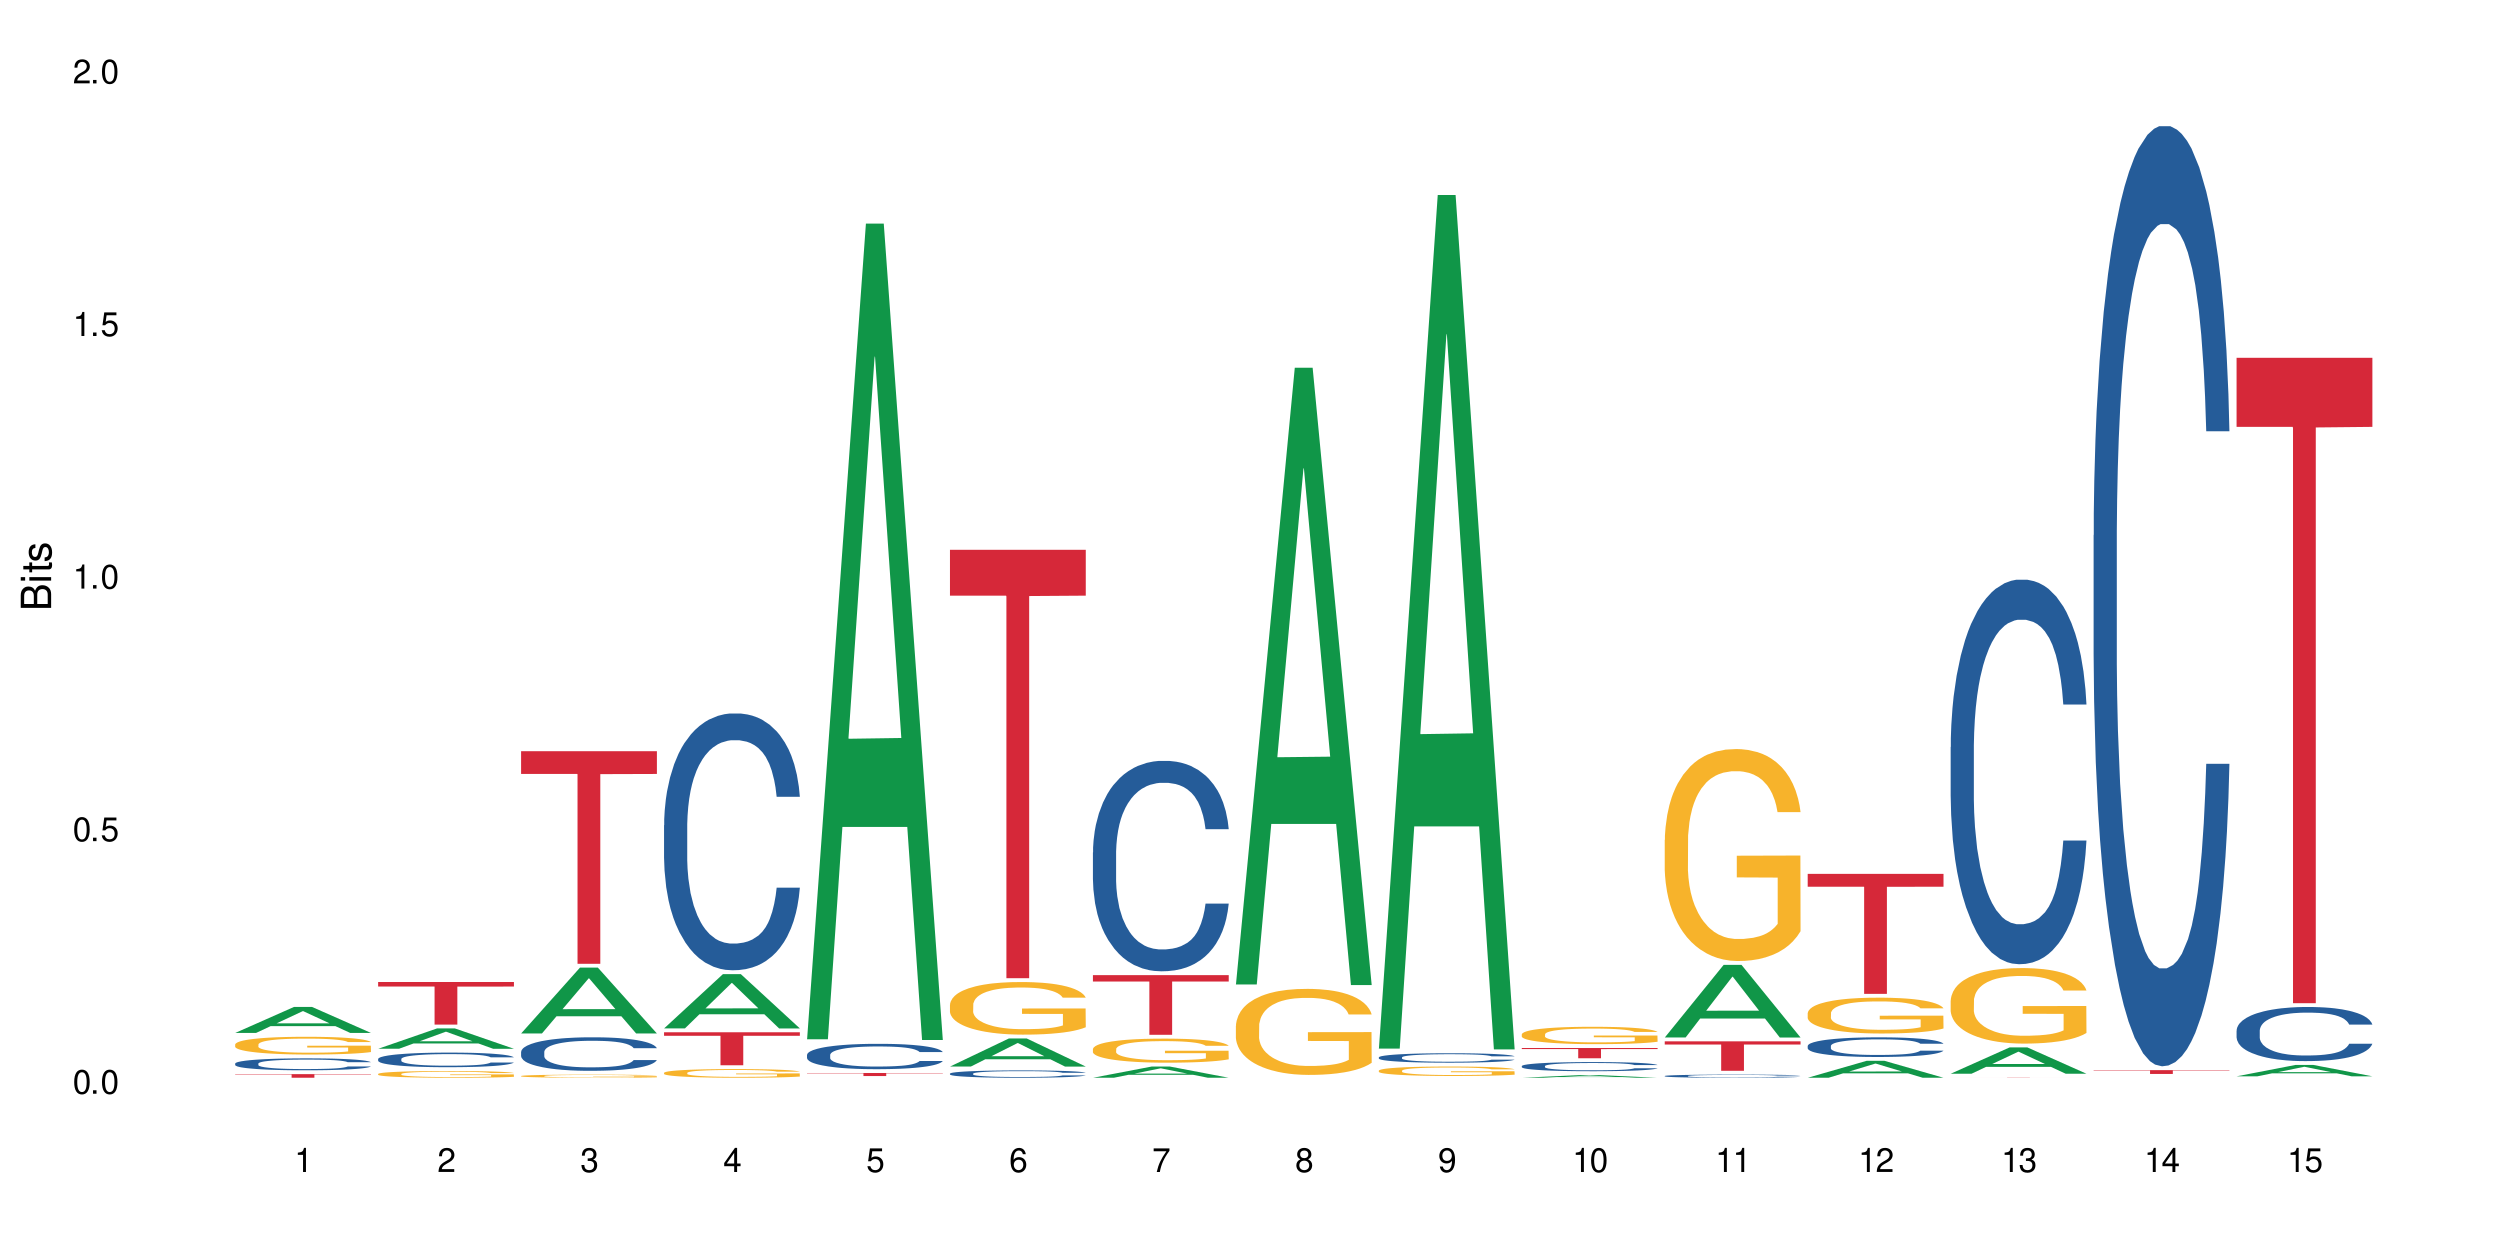 <?xml version="1.0" encoding="UTF-8"?>
<svg xmlns="http://www.w3.org/2000/svg" xmlns:xlink="http://www.w3.org/1999/xlink" width="720" height="360" viewBox="0 0 720 360">
<defs>
<g>
<g id="glyph-0-0">
</g>
<g id="glyph-0-1">
<path d="M 2.641 -6.938 C 2 -6.938 1.422 -6.656 1.078 -6.172 C 0.641 -5.562 0.406 -4.641 0.406 -3.359 C 0.406 -1.016 1.188 0.219 2.641 0.219 C 4.078 0.219 4.859 -1.016 4.859 -3.297 C 4.859 -4.641 4.656 -5.547 4.203 -6.172 C 3.844 -6.656 3.281 -6.938 2.641 -6.938 Z M 2.641 -6.188 C 3.547 -6.188 4 -5.25 4 -3.375 C 4 -1.406 3.562 -0.484 2.625 -0.484 C 1.734 -0.484 1.281 -1.438 1.281 -3.344 C 1.281 -5.25 1.734 -6.188 2.641 -6.188 Z M 2.641 -6.188 "/>
</g>
<g id="glyph-0-2">
<path d="M 1.828 -1 L 0.828 -1 L 0.828 0 L 1.828 0 Z M 1.828 -1 "/>
</g>
<g id="glyph-0-3">
<path d="M 4.562 -6.797 L 1.062 -6.797 L 0.547 -3.094 L 1.328 -3.094 C 1.719 -3.562 2.047 -3.734 2.578 -3.734 C 3.484 -3.734 4.062 -3.109 4.062 -2.094 C 4.062 -1.125 3.484 -0.531 2.578 -0.531 C 1.828 -0.531 1.375 -0.906 1.188 -1.672 L 0.328 -1.672 C 0.453 -1.109 0.547 -0.844 0.75 -0.594 C 1.125 -0.078 1.828 0.219 2.594 0.219 C 3.969 0.219 4.922 -0.781 4.922 -2.219 C 4.922 -3.562 4.031 -4.484 2.719 -4.484 C 2.25 -4.484 1.859 -4.359 1.469 -4.062 L 1.734 -5.969 L 4.562 -5.969 Z M 4.562 -6.797 "/>
</g>
<g id="glyph-0-4">
<path d="M 2.484 -4.938 L 2.484 0 L 3.328 0 L 3.328 -6.938 L 2.766 -6.938 C 2.469 -5.875 2.281 -5.734 0.984 -5.562 L 0.984 -4.938 Z M 2.484 -4.938 "/>
</g>
<g id="glyph-0-5">
<path d="M 4.859 -0.828 L 1.281 -0.828 C 1.359 -1.406 1.672 -1.781 2.5 -2.281 L 3.469 -2.828 C 4.406 -3.344 4.906 -4.062 4.906 -4.906 C 4.906 -5.484 4.672 -6.031 4.266 -6.406 C 3.859 -6.766 3.375 -6.938 2.719 -6.938 C 1.859 -6.938 1.219 -6.625 0.844 -6.031 C 0.609 -5.672 0.5 -5.234 0.484 -4.531 L 1.328 -4.531 C 1.359 -5.016 1.406 -5.281 1.531 -5.516 C 1.75 -5.938 2.188 -6.203 2.703 -6.203 C 3.469 -6.203 4.031 -5.641 4.031 -4.891 C 4.031 -4.344 3.719 -3.859 3.125 -3.516 L 2.234 -3 C 0.812 -2.172 0.406 -1.531 0.328 -0.016 L 4.859 -0.016 Z M 4.859 -0.828 "/>
</g>
<g id="glyph-0-6">
<path d="M 2.125 -3.188 L 2.578 -3.188 C 3.5 -3.188 3.984 -2.766 3.984 -1.922 C 3.984 -1.062 3.469 -0.531 2.594 -0.531 C 1.656 -0.531 1.203 -1 1.156 -2.016 L 0.312 -2.016 C 0.344 -1.453 0.438 -1.094 0.609 -0.781 C 0.953 -0.109 1.625 0.219 2.547 0.219 C 3.953 0.219 4.859 -0.625 4.859 -1.938 C 4.859 -2.828 4.516 -3.297 3.703 -3.594 C 4.344 -3.844 4.656 -4.328 4.656 -5.031 C 4.656 -6.219 3.875 -6.938 2.578 -6.938 C 1.203 -6.938 0.484 -6.172 0.453 -4.703 L 1.297 -4.703 C 1.312 -5.125 1.344 -5.359 1.453 -5.578 C 1.641 -5.969 2.062 -6.203 2.594 -6.203 C 3.344 -6.203 3.797 -5.75 3.797 -5 C 3.797 -4.516 3.609 -4.219 3.25 -4.047 C 3.016 -3.953 2.703 -3.922 2.125 -3.906 Z M 2.125 -3.188 "/>
</g>
<g id="glyph-0-7">
<path d="M 3.141 -1.672 L 3.141 0 L 3.984 0 L 3.984 -1.672 L 4.984 -1.672 L 4.984 -2.438 L 3.984 -2.438 L 3.984 -6.938 L 3.359 -6.938 L 0.266 -2.578 L 0.266 -1.672 Z M 3.141 -2.438 L 1 -2.438 L 3.141 -5.5 Z M 3.141 -2.438 "/>
</g>
<g id="glyph-0-8">
<path d="M 4.781 -5.125 C 4.609 -6.266 3.891 -6.938 2.844 -6.938 C 2.094 -6.938 1.422 -6.578 1.031 -5.953 C 0.594 -5.266 0.406 -4.422 0.406 -3.172 C 0.406 -2 0.578 -1.25 0.984 -0.641 C 1.359 -0.078 1.953 0.219 2.703 0.219 C 3.984 0.219 4.922 -0.75 4.922 -2.094 C 4.922 -3.375 4.062 -4.281 2.844 -4.281 C 2.172 -4.281 1.641 -4.031 1.281 -3.516 C 1.281 -5.234 1.828 -6.188 2.797 -6.188 C 3.391 -6.188 3.797 -5.797 3.938 -5.125 Z M 2.734 -3.531 C 3.547 -3.531 4.062 -2.953 4.062 -2.031 C 4.062 -1.156 3.484 -0.531 2.703 -0.531 C 1.922 -0.531 1.328 -1.188 1.328 -2.078 C 1.328 -2.938 1.906 -3.531 2.734 -3.531 Z M 2.734 -3.531 "/>
</g>
<g id="glyph-0-9">
<path d="M 4.984 -6.797 L 0.438 -6.797 L 0.438 -5.969 L 4.109 -5.969 C 2.5 -3.656 1.828 -2.234 1.328 0 L 2.219 0 C 2.594 -2.172 3.453 -4.047 4.984 -6.094 Z M 4.984 -6.797 "/>
</g>
<g id="glyph-0-10">
<path d="M 3.75 -3.656 C 4.469 -4.094 4.688 -4.438 4.688 -5.078 C 4.688 -6.172 3.844 -6.938 2.641 -6.938 C 1.438 -6.938 0.594 -6.172 0.594 -5.094 C 0.594 -4.438 0.812 -4.094 1.516 -3.656 C 0.734 -3.266 0.359 -2.703 0.359 -1.922 C 0.359 -0.656 1.281 0.219 2.641 0.219 C 3.984 0.219 4.922 -0.656 4.922 -1.922 C 4.922 -2.703 4.531 -3.266 3.75 -3.656 Z M 2.641 -6.188 C 3.359 -6.188 3.812 -5.75 3.812 -5.062 C 3.812 -4.406 3.344 -3.984 2.641 -3.984 C 1.922 -3.984 1.453 -4.406 1.453 -5.078 C 1.453 -5.75 1.922 -6.188 2.641 -6.188 Z M 2.641 -3.266 C 3.484 -3.266 4.062 -2.719 4.062 -1.906 C 4.062 -1.078 3.484 -0.531 2.625 -0.531 C 1.797 -0.531 1.219 -1.094 1.219 -1.906 C 1.219 -2.719 1.781 -3.266 2.641 -3.266 Z M 2.641 -3.266 "/>
</g>
<g id="glyph-0-11">
<path d="M 0.516 -1.578 C 0.672 -0.453 1.406 0.219 2.438 0.219 C 3.188 0.219 3.859 -0.141 4.266 -0.766 C 4.688 -1.453 4.891 -2.297 4.891 -3.547 C 4.891 -4.719 4.703 -5.453 4.312 -6.078 C 3.938 -6.641 3.344 -6.938 2.594 -6.938 C 1.297 -6.938 0.359 -5.969 0.359 -4.625 C 0.359 -3.344 1.234 -2.453 2.453 -2.453 C 3.094 -2.453 3.578 -2.672 4.016 -3.203 C 4 -1.484 3.469 -0.531 2.5 -0.531 C 1.906 -0.531 1.484 -0.906 1.359 -1.578 Z M 2.578 -6.203 C 3.375 -6.203 3.969 -5.531 3.969 -4.641 C 3.969 -3.797 3.391 -3.188 2.547 -3.188 C 1.734 -3.188 1.234 -3.766 1.234 -4.688 C 1.234 -5.562 1.797 -6.203 2.578 -6.203 Z M 2.578 -6.203 "/>
</g>
<g id="glyph-1-0">
</g>
<g id="glyph-1-1">
<path d="M 0 -0.953 L 0 -4.891 C 0 -5.719 -0.234 -6.344 -0.734 -6.797 C -1.188 -7.234 -1.812 -7.469 -2.5 -7.469 C -3.547 -7.469 -4.188 -7 -4.625 -5.875 C -4.984 -6.688 -5.625 -7.094 -6.531 -7.094 C -7.172 -7.094 -7.734 -6.859 -8.141 -6.391 C -8.562 -5.922 -8.75 -5.344 -8.75 -4.5 L -8.75 -0.953 Z M -4.984 -2.062 L -7.766 -2.062 L -7.766 -4.219 C -7.766 -4.844 -7.688 -5.203 -7.453 -5.5 C -7.219 -5.812 -6.859 -5.969 -6.375 -5.969 C -5.891 -5.969 -5.531 -5.812 -5.297 -5.5 C -5.062 -5.203 -4.984 -4.844 -4.984 -4.219 Z M -0.984 -2.062 L -4 -2.062 L -4 -4.781 C -4 -5.766 -3.438 -6.359 -2.484 -6.359 C -1.547 -6.359 -0.984 -5.766 -0.984 -4.781 Z M -0.984 -2.062 "/>
</g>
<g id="glyph-1-2">
<path d="M -6.281 -1.797 L -6.281 -0.797 L 0 -0.797 L 0 -1.797 Z M -8.75 -1.797 L -8.75 -0.797 L -7.484 -0.797 L -7.484 -1.797 Z M -8.75 -1.797 "/>
</g>
<g id="glyph-1-3">
<path d="M -6.281 -3.047 L -6.281 -2.016 L -8.016 -2.016 L -8.016 -1.016 L -6.281 -1.016 L -6.281 -0.172 L -5.469 -0.172 L -5.469 -1.016 L -0.719 -1.016 C -0.078 -1.016 0.281 -1.453 0.281 -2.234 C 0.281 -2.5 0.25 -2.719 0.188 -3.047 L -0.641 -3.047 C -0.609 -2.906 -0.594 -2.766 -0.594 -2.562 C -0.594 -2.141 -0.719 -2.016 -1.156 -2.016 L -5.469 -2.016 L -5.469 -3.047 Z M -6.281 -3.047 "/>
</g>
<g id="glyph-1-4">
<path d="M -4.531 -5.25 C -5.766 -5.25 -6.469 -4.422 -6.469 -2.969 C -6.469 -1.516 -5.719 -0.562 -4.547 -0.562 C -3.562 -0.562 -3.094 -1.062 -2.734 -2.562 L -2.516 -3.484 C -2.344 -4.188 -2.094 -4.469 -1.641 -4.469 C -1.047 -4.469 -0.641 -3.875 -0.641 -3 C -0.641 -2.453 -0.797 -2 -1.062 -1.75 C -1.25 -1.594 -1.422 -1.531 -1.875 -1.469 L -1.875 -0.406 C -0.422 -0.453 0.281 -1.266 0.281 -2.922 C 0.281 -4.5 -0.5 -5.516 -1.719 -5.516 C -2.656 -5.516 -3.172 -4.984 -3.469 -3.734 L -3.703 -2.766 C -3.891 -1.953 -4.156 -1.609 -4.594 -1.609 C -5.188 -1.609 -5.547 -2.125 -5.547 -2.938 C -5.547 -3.75 -5.203 -4.172 -4.531 -4.203 Z M -4.531 -5.25 "/>
</g>
</g>
</defs>
<rect x="-72" y="-36" width="864" height="432" fill="rgb(100%, 100%, 100%)" fill-opacity="1"/>
<path fill-rule="nonzero" fill="rgb(6.275%, 58.824%, 28.235%)" fill-opacity="1" d="M 67.73 297.484 L 67.773 297.477 L 84.695 289.988 L 89.836 289.988 L 106.844 297.488 L 100.867 297.488 L 96.605 295.531 L 77.926 295.531 L 73.75 297.484 L 67.73 297.484 L 79.723 294.723 L 94.895 294.715 L 87.328 291.211 L 87.246 291.207 L 87.16 291.227 L 79.684 294.715 L 79.723 294.723 Z M 67.73 297.484 "/>
<path fill-rule="nonzero" fill="rgb(14.51%, 36.078%, 60%)" fill-opacity="1" d="M 67.73 306.301 L 67.777 306.301 L 67.777 306.223 L 67.922 306.105 L 68.254 305.953 L 68.59 305.852 L 69.449 305.664 L 70.641 305.484 L 71.879 305.348 L 72.785 305.266 L 73.598 305.203 L 75.457 305.086 L 76.652 305.027 L 77.938 304.973 L 79.512 304.918 L 80.656 304.887 L 83.234 304.84 L 85.141 304.816 L 86.621 304.809 L 89.816 304.809 L 91.723 304.82 L 93.105 304.836 L 94.633 304.859 L 95.922 304.887 L 98.164 304.957 L 100.168 305.047 L 101.074 305.098 L 102.504 305.191 L 103.602 305.289 L 104.363 305.371 L 105.223 305.484 L 105.984 305.629 L 106.559 305.789 L 106.844 305.922 L 100.168 305.922 L 99.832 305.797 L 99.449 305.699 L 98.734 305.57 L 98.02 305.48 L 97.02 305.387 L 96.113 305.328 L 94.871 305.27 L 93.773 305.23 L 92.629 305.203 L 91.531 305.184 L 89.434 305.164 L 87 305.164 L 86.094 305.172 L 84.234 305.195 L 83.234 305.219 L 81.801 305.262 L 80.801 305.305 L 79.609 305.367 L 78.797 305.418 L 77.797 305.5 L 77.078 305.574 L 76.27 305.676 L 75.793 305.754 L 75.363 305.844 L 74.98 305.949 L 74.695 306.059 L 74.504 306.172 L 74.41 306.285 L 74.41 306.773 L 74.504 306.887 L 74.742 307.02 L 75.363 307.211 L 76.27 307.379 L 77.32 307.508 L 78.32 307.605 L 78.891 307.648 L 79.656 307.699 L 80.848 307.762 L 82.566 307.824 L 83.566 307.848 L 85.094 307.875 L 86.668 307.887 L 88.766 307.887 L 90.625 307.875 L 91.867 307.859 L 93.156 307.832 L 94.918 307.781 L 96.016 307.73 L 96.969 307.668 L 97.688 307.609 L 98.164 307.559 L 98.879 307.461 L 99.449 307.355 L 99.879 307.246 L 100.168 307.137 L 106.844 307.137 L 106.559 307.266 L 106.129 307.387 L 105.699 307.477 L 105.031 307.59 L 104.27 307.684 L 103.172 307.797 L 102.266 307.867 L 101.074 307.945 L 99.977 308.008 L 98.781 308.059 L 97.02 308.121 L 95.875 308.152 L 94.633 308.184 L 93.156 308.207 L 91.293 308.23 L 89.289 308.242 L 87.43 308.246 L 85.426 308.238 L 83.949 308.227 L 81.992 308.199 L 79.559 308.141 L 77.797 308.082 L 76.414 308.023 L 75.219 307.957 L 73.883 307.875 L 72.168 307.734 L 71.117 307.629 L 70.402 307.539 L 69.59 307.418 L 69.02 307.309 L 68.352 307.133 L 67.875 306.91 L 67.73 306.734 Z M 67.73 306.301 "/>
<path fill-rule="nonzero" fill="rgb(96.863%, 70.196%, 16.863%)" fill-opacity="1" d="M 67.73 300.781 L 67.777 300.777 L 67.777 300.684 L 67.969 300.473 L 68.445 300.184 L 69.066 299.945 L 69.734 299.758 L 70.164 299.66 L 70.879 299.52 L 71.5 299.418 L 73.074 299.207 L 75.078 299.012 L 76.172 298.926 L 77.414 298.848 L 79.18 298.758 L 79.988 298.727 L 82.469 298.652 L 85.285 298.605 L 88.383 298.59 L 89.816 298.594 L 91.77 298.613 L 94.441 298.664 L 95.969 298.711 L 97.16 298.758 L 98.402 298.82 L 99.926 298.914 L 101.359 299.023 L 102.504 299.137 L 103.648 299.277 L 104.602 299.426 L 105.414 299.59 L 106.129 299.785 L 106.559 299.949 L 106.844 300.113 L 100.215 300.113 L 99.832 299.949 L 99.402 299.824 L 98.688 299.668 L 97.973 299.559 L 97.258 299.469 L 95.922 299.348 L 94.777 299.273 L 93.344 299.207 L 91.961 299.164 L 90.387 299.137 L 89.434 299.129 L 86.906 299.129 L 84.617 299.16 L 83.281 299.199 L 82.328 299.234 L 80.992 299.305 L 80.18 299.359 L 79.703 299.398 L 78.273 299.543 L 77.32 299.676 L 76.793 299.762 L 76.125 299.902 L 75.648 300.031 L 75.125 300.215 L 74.84 300.355 L 74.457 300.676 L 74.41 301.516 L 74.551 301.691 L 74.84 301.883 L 75.219 302.051 L 75.793 302.23 L 76.363 302.367 L 77.367 302.547 L 78.227 302.668 L 78.891 302.75 L 80.18 302.875 L 80.703 302.918 L 81.945 303 L 83.234 303.066 L 84.809 303.121 L 86 303.148 L 87.906 303.172 L 90.34 303.172 L 93.203 303.145 L 95.016 303.109 L 96.254 303.07 L 97.066 303.039 L 98.066 302.988 L 98.781 302.941 L 99.449 302.887 L 100.262 302.809 L 100.262 301.691 L 88.48 301.688 L 88.48 301.164 L 106.797 301.16 L 106.844 302.988 L 105.844 303.113 L 104.602 303.234 L 103.41 303.328 L 102.168 303.406 L 100.406 303.496 L 98.973 303.551 L 96.781 303.617 L 94.777 303.66 L 92.676 303.688 L 90.816 303.703 L 88.621 303.707 L 86.668 303.695 L 84.57 303.668 L 82.898 303.633 L 81.371 303.586 L 79.848 303.523 L 77.938 303.426 L 76.699 303.348 L 75.41 303.25 L 74.121 303.133 L 72.977 303.004 L 72.215 302.906 L 71.453 302.797 L 70.641 302.656 L 69.879 302.496 L 69.305 302.352 L 68.781 302.188 L 68.398 302.035 L 68.016 301.824 L 67.828 301.656 L 67.73 301.512 Z M 67.73 300.781 "/>
<path fill-rule="nonzero" fill="rgb(83.922%, 15.686%, 22.353%)" fill-opacity="1" d="M 67.73 309.344 L 106.844 309.344 L 106.844 309.457 L 90.543 309.457 L 90.543 310.395 L 83.984 310.395 L 83.984 309.461 L 83.891 309.457 L 67.73 309.457 Z M 67.73 309.344 "/>
<path fill-rule="nonzero" fill="rgb(6.275%, 58.824%, 28.235%)" fill-opacity="1" d="M 108.902 302.043 L 108.945 302.039 L 125.867 296.184 L 131.008 296.184 L 148.016 302.051 L 142.039 302.051 L 137.777 300.52 L 119.098 300.52 L 114.922 302.043 L 108.902 302.043 L 120.895 299.887 L 136.062 299.879 L 128.5 297.141 L 128.418 297.137 L 128.332 297.152 L 120.855 299.879 L 120.895 299.887 Z M 108.902 302.043 "/>
<path fill-rule="nonzero" fill="rgb(14.51%, 36.078%, 60%)" fill-opacity="1" d="M 108.902 304.98 L 108.949 304.977 L 108.949 304.883 L 109.094 304.738 L 109.426 304.555 L 109.762 304.426 L 110.621 304.199 L 111.812 303.98 L 113.051 303.812 L 113.957 303.711 L 114.77 303.637 L 116.629 303.492 L 117.82 303.422 L 119.109 303.355 L 120.684 303.289 L 121.828 303.25 L 124.406 303.188 L 126.312 303.164 L 127.793 303.152 L 130.988 303.152 L 132.895 303.168 L 134.277 303.188 L 135.805 303.215 L 137.094 303.25 L 139.336 303.336 L 141.336 303.441 L 142.242 303.504 L 143.676 303.625 L 144.773 303.738 L 145.535 303.84 L 146.395 303.98 L 147.156 304.152 L 147.73 304.352 L 148.016 304.516 L 141.336 304.516 L 141.004 304.363 L 140.621 304.242 L 139.906 304.086 L 139.191 303.973 L 138.191 303.863 L 137.285 303.789 L 136.043 303.715 L 134.945 303.668 L 133.801 303.637 L 132.703 303.613 L 130.605 303.59 L 128.172 303.59 L 127.266 303.598 L 125.406 303.629 L 124.406 303.656 L 122.973 303.707 L 121.973 303.758 L 120.781 303.836 L 119.969 303.902 L 118.969 304 L 118.25 304.09 L 117.441 304.215 L 116.965 304.312 L 116.535 304.418 L 116.152 304.547 L 115.867 304.68 L 115.676 304.824 L 115.582 304.961 L 115.582 305.559 L 115.676 305.695 L 115.914 305.855 L 116.535 306.09 L 117.441 306.297 L 118.488 306.457 L 119.492 306.57 L 120.062 306.625 L 120.828 306.688 L 122.02 306.766 L 123.738 306.84 L 124.738 306.871 L 126.266 306.902 L 127.84 306.918 L 129.938 306.918 L 131.797 306.902 L 133.039 306.883 L 134.324 306.852 L 136.09 306.785 L 137.188 306.727 L 138.141 306.652 L 138.859 306.578 L 139.336 306.52 L 140.051 306.398 L 140.621 306.27 L 141.051 306.133 L 141.336 306.004 L 148.016 306.004 L 147.73 306.156 L 147.301 306.305 L 146.871 306.418 L 146.203 306.551 L 145.441 306.672 L 144.344 306.805 L 143.438 306.895 L 142.242 306.992 L 141.148 307.062 L 139.953 307.129 L 138.191 307.207 L 137.043 307.246 L 135.805 307.277 L 134.324 307.309 L 132.465 307.336 L 130.461 307.352 L 128.602 307.355 L 126.598 307.348 L 125.121 307.332 L 123.164 307.297 L 120.73 307.23 L 118.969 307.156 L 117.582 307.082 L 116.391 307.008 L 115.055 306.902 L 113.34 306.734 L 112.289 306.602 L 111.574 306.496 L 110.762 306.344 L 110.191 306.211 L 109.523 305.996 L 109.047 305.723 L 108.902 305.512 Z M 108.902 304.98 "/>
<path fill-rule="nonzero" fill="rgb(96.863%, 70.196%, 16.863%)" fill-opacity="1" d="M 108.902 309.285 L 108.949 309.285 L 108.949 309.25 L 109.141 309.172 L 109.617 309.059 L 110.238 308.969 L 110.906 308.898 L 111.336 308.863 L 112.051 308.809 L 112.672 308.77 L 114.246 308.691 L 116.25 308.617 L 117.344 308.582 L 118.586 308.555 L 120.352 308.52 L 121.16 308.508 L 123.641 308.48 L 126.457 308.461 L 129.555 308.457 L 130.988 308.457 L 132.941 308.465 L 135.613 308.484 L 137.141 308.504 L 138.332 308.52 L 139.574 308.543 L 141.098 308.578 L 142.531 308.621 L 143.676 308.664 L 144.82 308.715 L 145.773 308.773 L 146.586 308.836 L 147.301 308.91 L 147.73 308.973 L 148.016 309.035 L 141.387 309.035 L 141.004 308.973 L 140.574 308.926 L 139.859 308.867 L 139.145 308.824 L 138.43 308.789 L 137.094 308.742 L 135.949 308.715 L 134.516 308.691 L 133.133 308.676 L 131.559 308.664 L 130.605 308.66 L 128.078 308.66 L 125.789 308.672 L 124.453 308.688 L 123.5 308.699 L 122.164 308.727 L 121.352 308.75 L 120.875 308.762 L 119.445 308.816 L 118.488 308.867 L 117.965 308.902 L 117.297 308.953 L 116.82 309 L 116.297 309.074 L 116.008 309.125 L 115.629 309.246 L 115.582 309.566 L 115.723 309.633 L 116.008 309.703 L 116.391 309.77 L 116.965 309.836 L 117.535 309.887 L 118.539 309.957 L 119.395 310.004 L 120.062 310.031 L 121.352 310.082 L 121.875 310.098 L 123.117 310.129 L 124.406 310.152 L 125.98 310.176 L 127.172 310.184 L 129.078 310.195 L 131.512 310.195 L 134.375 310.184 L 136.188 310.168 L 137.426 310.156 L 138.238 310.141 L 139.238 310.121 L 139.953 310.105 L 140.621 310.086 L 141.434 310.055 L 141.434 309.633 L 129.652 309.629 L 129.652 309.434 L 147.969 309.43 L 148.016 310.121 L 147.016 310.172 L 145.773 310.219 L 144.582 310.254 L 143.34 310.281 L 141.578 310.316 L 140.145 310.336 L 137.949 310.363 L 135.949 310.379 L 133.848 310.387 L 131.988 310.395 L 129.793 310.395 L 127.84 310.391 L 125.742 310.383 L 124.07 310.367 L 122.543 310.352 L 121.02 310.328 L 119.109 310.289 L 117.871 310.258 L 116.582 310.223 L 115.293 310.18 L 114.148 310.129 L 113.387 310.094 L 112.625 310.051 L 111.812 309.996 L 111.051 309.938 L 110.477 309.883 L 109.953 309.82 L 109.57 309.762 L 109.188 309.684 L 108.996 309.617 L 108.902 309.562 Z M 108.902 309.285 "/>
<path fill-rule="nonzero" fill="rgb(83.922%, 15.686%, 22.353%)" fill-opacity="1" d="M 108.902 282.816 L 148.016 282.816 L 148.016 284.129 L 131.715 284.141 L 131.715 295.082 L 125.156 295.082 L 125.156 284.152 L 125.062 284.129 L 108.902 284.129 Z M 108.902 282.816 "/>
<path fill-rule="nonzero" fill="rgb(6.275%, 58.824%, 28.235%)" fill-opacity="1" d="M 150.074 297.629 L 150.117 297.609 L 167.039 278.668 L 172.18 278.668 L 189.188 297.645 L 183.211 297.645 L 178.949 292.691 L 160.27 292.691 L 156.09 297.629 L 150.074 297.629 L 162.066 290.641 L 177.234 290.625 L 169.672 281.77 L 169.59 281.75 L 169.504 281.805 L 162.027 290.625 L 162.066 290.641 Z M 150.074 297.629 "/>
<path fill-rule="nonzero" fill="rgb(14.51%, 36.078%, 60%)" fill-opacity="1" d="M 150.074 302.945 L 150.121 302.938 L 150.121 302.727 L 150.266 302.391 L 150.598 301.965 L 150.934 301.676 L 151.793 301.152 L 152.984 300.652 L 154.223 300.262 L 155.129 300.035 L 155.941 299.855 L 157.801 299.531 L 158.992 299.363 L 160.281 299.215 L 161.855 299.062 L 163 298.977 L 165.578 298.836 L 167.484 298.773 L 168.965 298.746 L 172.16 298.746 L 174.066 298.781 L 175.449 298.824 L 176.977 298.895 L 178.266 298.977 L 180.508 299.168 L 182.508 299.418 L 183.414 299.559 L 184.848 299.832 L 185.945 300.094 L 186.707 300.324 L 187.566 300.652 L 188.328 301.047 L 188.902 301.5 L 189.188 301.879 L 182.508 301.879 L 182.176 301.523 L 181.793 301.25 L 181.078 300.891 L 180.363 300.633 L 179.359 300.379 L 178.453 300.211 L 177.215 300.043 L 176.117 299.938 L 174.973 299.855 L 173.875 299.805 L 171.777 299.75 L 169.344 299.75 L 168.438 299.77 L 166.578 299.84 L 165.578 299.902 L 164.145 300.023 L 163.145 300.141 L 161.953 300.316 L 161.141 300.465 L 160.137 300.695 L 159.422 300.898 L 158.613 301.191 L 158.137 301.41 L 157.707 301.656 L 157.324 301.949 L 157.039 302.258 L 156.848 302.582 L 156.754 302.902 L 156.754 304.27 L 156.848 304.586 L 157.086 304.957 L 157.707 305.496 L 158.613 305.961 L 159.66 306.332 L 160.664 306.598 L 161.234 306.723 L 162 306.863 L 163.191 307.039 L 164.91 307.215 L 165.91 307.285 L 167.438 307.355 L 169.012 307.391 L 171.109 307.391 L 172.969 307.355 L 174.211 307.312 L 175.496 307.242 L 177.262 307.09 L 178.359 306.949 L 179.312 306.781 L 180.027 306.617 L 180.508 306.473 L 181.223 306.199 L 181.793 305.902 L 182.223 305.594 L 182.508 305.293 L 189.188 305.293 L 188.902 305.645 L 188.473 305.988 L 188.043 306.246 L 187.375 306.555 L 186.613 306.828 L 185.516 307.137 L 184.609 307.34 L 183.414 307.559 L 182.32 307.727 L 181.125 307.879 L 179.359 308.055 L 178.215 308.141 L 176.977 308.223 L 175.496 308.293 L 173.637 308.352 L 171.633 308.387 L 169.773 308.398 L 167.77 308.379 L 166.293 308.344 L 164.336 308.266 L 161.902 308.105 L 160.137 307.938 L 158.754 307.77 L 157.562 307.594 L 156.227 307.355 L 154.512 306.969 L 153.461 306.668 L 152.746 306.422 L 151.934 306.078 L 151.363 305.77 L 150.695 305.273 L 150.219 304.648 L 150.074 304.164 Z M 150.074 302.945 "/>
<path fill-rule="nonzero" fill="rgb(96.863%, 70.196%, 16.863%)" fill-opacity="1" d="M 150.074 309.883 L 150.121 309.883 L 150.121 309.867 L 150.312 309.828 L 150.789 309.777 L 151.41 309.734 L 152.078 309.703 L 152.508 309.688 L 153.223 309.66 L 153.844 309.645 L 155.418 309.605 L 157.418 309.57 L 158.516 309.559 L 159.758 309.543 L 161.523 309.527 L 162.332 309.523 L 164.812 309.508 L 167.629 309.5 L 172.16 309.5 L 174.113 309.504 L 176.785 309.512 L 178.312 309.52 L 179.504 309.527 L 180.746 309.539 L 182.27 309.555 L 183.703 309.574 L 184.848 309.594 L 185.992 309.617 L 186.945 309.645 L 187.758 309.672 L 188.473 309.707 L 188.902 309.738 L 189.188 309.766 L 182.559 309.766 L 182.176 309.738 L 181.746 309.715 L 181.031 309.688 L 180.316 309.668 L 179.602 309.652 L 178.266 309.633 L 177.121 309.617 L 175.688 309.605 L 174.305 309.598 L 172.73 309.594 L 169.25 309.594 L 166.961 309.598 L 165.625 309.605 L 164.672 309.609 L 163.336 309.625 L 162.523 309.633 L 160.617 309.664 L 159.66 309.688 L 159.137 309.703 L 158.469 309.727 L 157.992 309.75 L 157.469 309.785 L 157.18 309.809 L 156.801 309.863 L 156.754 310.012 L 156.895 310.043 L 157.18 310.074 L 157.562 310.105 L 158.137 310.137 L 158.707 310.16 L 159.711 310.191 L 160.566 310.215 L 161.234 310.227 L 162.523 310.25 L 163.047 310.258 L 164.289 310.273 L 165.578 310.285 L 167.148 310.293 L 168.344 310.297 L 170.25 310.301 L 172.684 310.301 L 175.547 310.297 L 177.359 310.289 L 178.598 310.285 L 179.41 310.277 L 180.41 310.27 L 181.125 310.262 L 181.793 310.254 L 182.605 310.238 L 182.605 310.043 L 170.824 310.043 L 170.824 309.949 L 189.141 309.949 L 189.188 310.27 L 188.188 310.293 L 186.945 310.312 L 185.754 310.328 L 184.512 310.344 L 182.746 310.359 L 181.316 310.367 L 179.121 310.379 L 177.121 310.387 L 175.02 310.391 L 173.16 310.395 L 169.012 310.395 L 166.91 310.391 L 165.242 310.383 L 163.715 310.375 L 162.191 310.363 L 160.281 310.348 L 159.043 310.332 L 157.754 310.316 L 156.465 310.293 L 155.32 310.273 L 154.559 310.254 L 153.793 310.234 L 152.984 310.211 L 152.219 310.184 L 151.648 310.156 L 151.125 310.129 L 150.742 310.102 L 150.359 310.066 L 150.168 310.035 L 150.074 310.012 Z M 150.074 309.883 "/>
<path fill-rule="nonzero" fill="rgb(83.922%, 15.686%, 22.353%)" fill-opacity="1" d="M 150.074 216.344 L 189.188 216.344 L 189.188 222.898 L 172.887 222.953 L 172.887 277.566 L 166.328 277.566 L 166.328 223.012 L 166.234 222.898 L 150.074 222.898 Z M 150.074 216.344 "/>
<path fill-rule="nonzero" fill="rgb(6.275%, 58.824%, 28.235%)" fill-opacity="1" d="M 191.246 296.176 L 191.289 296.16 L 208.211 280.543 L 213.352 280.543 L 230.359 296.191 L 224.383 296.191 L 220.121 292.105 L 201.441 292.105 L 197.262 296.176 L 191.246 296.176 L 203.238 290.418 L 218.406 290.402 L 210.844 283.098 L 210.762 283.086 L 210.676 283.129 L 203.195 290.402 L 203.238 290.418 Z M 191.246 296.176 "/>
<path fill-rule="nonzero" fill="rgb(14.51%, 36.078%, 60%)" fill-opacity="1" d="M 191.246 237.668 L 191.293 237.598 L 191.293 235.977 L 191.438 233.406 L 191.77 230.164 L 192.105 227.934 L 192.965 223.945 L 194.156 220.09 L 195.395 217.117 L 196.301 215.359 L 197.113 214.008 L 198.973 211.508 L 200.164 210.223 L 201.453 209.074 L 203.027 207.926 L 204.172 207.246 L 206.746 206.168 L 208.656 205.691 L 210.133 205.492 L 213.332 205.492 L 215.238 205.762 L 216.621 206.098 L 218.148 206.641 L 219.438 207.246 L 221.676 208.734 L 223.68 210.629 L 224.586 211.711 L 226.02 213.805 L 227.117 215.832 L 227.879 217.59 L 228.738 220.09 L 229.5 223.133 L 230.074 226.582 L 230.359 229.488 L 223.68 229.488 L 223.348 226.785 L 222.965 224.688 L 222.25 221.918 L 221.535 219.957 L 220.531 217.996 L 219.625 216.711 L 218.387 215.426 L 217.289 214.617 L 216.145 214.008 L 215.047 213.602 L 212.949 213.195 L 210.516 213.195 L 209.609 213.332 L 207.75 213.871 L 206.746 214.348 L 205.316 215.293 L 204.316 216.172 L 203.121 217.523 L 202.312 218.672 L 201.309 220.43 L 200.594 221.984 L 199.785 224.215 L 199.309 225.906 L 198.879 227.797 L 198.496 230.027 L 198.211 232.395 L 198.02 234.895 L 197.922 237.328 L 197.922 247.805 L 198.02 250.238 L 198.258 253.078 L 198.879 257.203 L 199.785 260.785 L 200.832 263.625 L 201.836 265.652 L 202.406 266.598 L 203.172 267.68 L 204.363 269.031 L 206.082 270.383 L 207.082 270.926 L 208.609 271.465 L 210.184 271.734 L 212.281 271.734 L 214.141 271.465 L 215.383 271.129 L 216.668 270.586 L 218.434 269.438 L 219.531 268.355 L 220.484 267.07 L 221.199 265.789 L 221.676 264.707 L 222.395 262.609 L 222.965 260.312 L 223.395 257.945 L 223.68 255.648 L 230.359 255.648 L 230.074 258.352 L 229.645 260.988 L 229.215 262.949 L 228.547 265.312 L 227.781 267.41 L 226.688 269.777 L 225.781 271.332 L 224.586 273.02 L 223.488 274.305 L 222.297 275.453 L 220.531 276.805 L 219.387 277.48 L 218.148 278.09 L 216.668 278.629 L 214.809 279.105 L 212.805 279.375 L 210.945 279.441 L 208.941 279.309 L 207.465 279.035 L 205.508 278.43 L 203.074 277.211 L 201.309 275.926 L 199.926 274.641 L 198.734 273.289 L 197.398 271.465 L 195.684 268.492 L 194.633 266.191 L 193.918 264.301 L 193.105 261.664 L 192.535 259.297 L 191.867 255.512 L 191.391 250.715 L 191.246 246.996 Z M 191.246 237.668 "/>
<path fill-rule="nonzero" fill="rgb(96.863%, 70.196%, 16.863%)" fill-opacity="1" d="M 191.246 308.965 L 191.293 308.961 L 191.293 308.918 L 191.484 308.812 L 191.961 308.672 L 192.582 308.555 L 193.25 308.465 L 193.68 308.414 L 194.395 308.348 L 195.016 308.297 L 196.59 308.195 L 198.59 308.098 L 199.688 308.059 L 200.93 308.02 L 202.695 307.973 L 203.504 307.957 L 205.984 307.922 L 208.801 307.898 L 211.898 307.891 L 213.332 307.895 L 215.285 307.902 L 217.957 307.93 L 219.484 307.953 L 220.676 307.973 L 221.918 308.004 L 223.441 308.051 L 224.875 308.105 L 226.02 308.16 L 227.164 308.227 L 228.117 308.301 L 228.93 308.383 L 229.645 308.477 L 230.074 308.559 L 230.359 308.637 L 223.73 308.637 L 223.348 308.559 L 222.918 308.496 L 222.203 308.422 L 221.488 308.367 L 220.77 308.32 L 219.438 308.262 L 218.293 308.227 L 216.859 308.195 L 215.477 308.172 L 213.902 308.16 L 212.949 308.156 L 210.422 308.156 L 208.133 308.172 L 206.797 308.188 L 205.84 308.207 L 204.508 308.242 L 203.695 308.27 L 203.219 308.289 L 201.789 308.359 L 200.832 308.422 L 200.309 308.465 L 199.641 308.535 L 199.164 308.598 L 198.641 308.688 L 198.352 308.758 L 197.973 308.91 L 197.922 309.324 L 198.066 309.41 L 198.352 309.504 L 198.734 309.586 L 199.309 309.672 L 199.879 309.738 L 200.883 309.828 L 201.738 309.887 L 202.406 309.926 L 203.695 309.988 L 204.219 310.008 L 205.461 310.051 L 206.746 310.082 L 208.32 310.109 L 209.516 310.125 L 211.422 310.137 L 213.855 310.137 L 216.719 310.121 L 218.531 310.102 L 219.77 310.086 L 220.582 310.07 L 221.582 310.043 L 222.297 310.02 L 222.965 309.996 L 223.777 309.957 L 223.777 309.41 L 211.996 309.406 L 211.996 309.152 L 230.312 309.148 L 230.359 310.043 L 229.355 310.105 L 228.117 310.164 L 226.926 310.211 L 225.684 310.25 L 223.918 310.293 L 222.488 310.32 L 220.293 310.352 L 218.293 310.371 L 216.191 310.387 L 214.332 310.395 L 212.137 310.395 L 210.184 310.391 L 208.082 310.379 L 206.414 310.359 L 204.887 310.336 L 203.359 310.305 L 201.453 310.258 L 200.215 310.219 L 198.926 310.172 L 197.637 310.113 L 196.492 310.055 L 195.73 310.004 L 194.965 309.949 L 194.156 309.883 L 193.391 309.805 L 192.82 309.734 L 192.297 309.652 L 191.914 309.578 L 191.531 309.473 L 191.34 309.391 L 191.246 309.32 Z M 191.246 308.965 "/>
<path fill-rule="nonzero" fill="rgb(83.922%, 15.686%, 22.353%)" fill-opacity="1" d="M 191.246 297.293 L 230.359 297.293 L 230.359 298.309 L 214.059 298.316 L 214.059 306.793 L 207.5 306.793 L 207.5 298.328 L 207.402 298.309 L 191.246 298.309 Z M 191.246 297.293 "/>
<path fill-rule="nonzero" fill="rgb(6.275%, 58.824%, 28.235%)" fill-opacity="1" d="M 232.418 299.305 L 232.461 299.082 L 249.383 64.402 L 254.523 64.402 L 271.531 299.523 L 265.555 299.523 L 261.293 238.148 L 242.613 238.148 L 238.434 299.305 L 232.418 299.305 L 244.41 212.762 L 259.578 212.539 L 252.016 102.816 L 251.934 102.594 L 251.848 103.258 L 244.367 212.539 L 244.41 212.762 Z M 232.418 299.305 "/>
<path fill-rule="nonzero" fill="rgb(14.51%, 36.078%, 60%)" fill-opacity="1" d="M 232.418 303.801 L 232.465 303.793 L 232.465 303.633 L 232.609 303.379 L 232.941 303.059 L 233.277 302.84 L 234.133 302.445 L 235.328 302.066 L 236.566 301.773 L 237.473 301.598 L 238.285 301.465 L 240.145 301.219 L 241.336 301.09 L 242.625 300.977 L 244.199 300.863 L 245.344 300.797 L 247.918 300.691 L 249.828 300.645 L 251.305 300.625 L 254.504 300.625 L 256.41 300.652 L 257.793 300.684 L 259.32 300.738 L 260.609 300.797 L 262.848 300.945 L 264.852 301.133 L 265.758 301.238 L 267.191 301.445 L 268.285 301.645 L 269.051 301.82 L 269.91 302.066 L 270.672 302.367 L 271.246 302.707 L 271.531 302.992 L 264.852 302.992 L 264.52 302.727 L 264.137 302.52 L 263.422 302.246 L 262.707 302.051 L 261.703 301.859 L 260.797 301.73 L 259.559 301.605 L 258.461 301.523 L 257.316 301.465 L 256.219 301.426 L 254.121 301.387 L 251.688 301.387 L 250.781 301.398 L 248.922 301.453 L 247.918 301.5 L 246.488 301.59 L 245.488 301.68 L 244.293 301.812 L 243.484 301.926 L 242.48 302.098 L 241.766 302.254 L 240.957 302.473 L 240.48 302.641 L 240.051 302.828 L 239.668 303.047 L 239.383 303.281 L 239.191 303.527 L 239.094 303.766 L 239.094 304.801 L 239.191 305.043 L 239.43 305.32 L 240.051 305.73 L 240.957 306.082 L 242.004 306.363 L 243.008 306.562 L 243.578 306.656 L 244.344 306.762 L 245.535 306.898 L 247.25 307.031 L 248.254 307.082 L 249.781 307.137 L 251.355 307.164 L 253.453 307.164 L 255.312 307.137 L 256.555 307.105 L 257.84 307.051 L 259.605 306.938 L 260.703 306.832 L 261.656 306.703 L 262.371 306.578 L 262.848 306.469 L 263.566 306.262 L 264.137 306.035 L 264.566 305.801 L 264.852 305.574 L 271.531 305.574 L 271.246 305.844 L 270.816 306.102 L 270.387 306.297 L 269.719 306.531 L 268.953 306.738 L 267.859 306.969 L 266.953 307.125 L 265.758 307.289 L 264.66 307.418 L 263.469 307.531 L 261.703 307.664 L 260.559 307.73 L 259.32 307.793 L 257.84 307.844 L 255.98 307.891 L 253.977 307.918 L 252.117 307.926 L 250.113 307.91 L 248.637 307.883 L 246.68 307.824 L 244.246 307.703 L 242.48 307.578 L 241.098 307.449 L 239.906 307.316 L 238.57 307.137 L 236.852 306.844 L 235.805 306.617 L 235.09 306.43 L 234.277 306.168 L 233.707 305.938 L 233.039 305.562 L 232.559 305.09 L 232.418 304.723 Z M 232.418 303.801 "/>
<path fill-rule="nonzero" fill="rgb(83.922%, 15.686%, 22.353%)" fill-opacity="1" d="M 232.418 309.023 L 271.531 309.023 L 271.531 309.121 L 255.23 309.121 L 255.23 309.902 L 248.672 309.902 L 248.672 309.121 L 232.418 309.121 Z M 232.418 309.023 "/>
<path fill-rule="nonzero" fill="rgb(6.275%, 58.824%, 28.235%)" fill-opacity="1" d="M 273.59 307.168 L 273.629 307.16 L 290.555 299.078 L 295.695 299.078 L 312.703 307.176 L 306.727 307.176 L 302.465 305.062 L 283.785 305.062 L 279.605 307.168 L 273.59 307.168 L 285.582 304.188 L 300.75 304.18 L 293.188 300.402 L 293.105 300.395 L 293.02 300.418 L 285.539 304.18 L 285.582 304.188 Z M 273.59 307.168 "/>
<path fill-rule="nonzero" fill="rgb(14.51%, 36.078%, 60%)" fill-opacity="1" d="M 273.59 309.199 L 273.637 309.195 L 273.637 309.148 L 273.781 309.078 L 274.113 308.984 L 274.449 308.918 L 275.305 308.805 L 276.5 308.695 L 277.738 308.609 L 278.645 308.559 L 279.457 308.52 L 281.316 308.449 L 282.508 308.414 L 283.797 308.379 L 285.371 308.348 L 286.516 308.328 L 289.09 308.297 L 291 308.281 L 292.477 308.277 L 295.672 308.277 L 297.582 308.285 L 298.965 308.293 L 300.492 308.309 L 301.777 308.328 L 304.02 308.371 L 306.023 308.426 L 306.93 308.453 L 308.363 308.516 L 309.457 308.574 L 310.223 308.625 L 311.082 308.695 L 311.844 308.781 L 312.414 308.883 L 312.703 308.965 L 306.023 308.965 L 305.691 308.887 L 305.309 308.828 L 304.594 308.746 L 303.879 308.691 L 302.875 308.637 L 301.969 308.598 L 300.73 308.562 L 299.633 308.539 L 298.488 308.52 L 297.391 308.508 L 295.293 308.496 L 292.859 308.496 L 291.953 308.5 L 290.094 308.516 L 289.09 308.531 L 287.66 308.559 L 286.66 308.582 L 285.465 308.621 L 284.656 308.656 L 283.652 308.703 L 282.938 308.75 L 282.129 308.812 L 281.648 308.863 L 281.223 308.914 L 280.84 308.98 L 280.555 309.047 L 280.363 309.121 L 280.266 309.188 L 280.266 309.488 L 280.363 309.559 L 280.602 309.641 L 281.223 309.758 L 282.129 309.859 L 283.176 309.941 L 284.18 310 L 284.75 310.027 L 285.516 310.059 L 286.707 310.098 L 288.422 310.137 L 289.426 310.152 L 290.953 310.168 L 292.527 310.176 L 294.625 310.176 L 296.484 310.168 L 297.727 310.156 L 299.012 310.141 L 300.777 310.109 L 301.875 310.078 L 302.828 310.043 L 303.543 310.004 L 304.02 309.973 L 304.738 309.914 L 305.309 309.848 L 305.738 309.781 L 306.023 309.715 L 312.703 309.715 L 312.414 309.793 L 311.988 309.867 L 311.559 309.922 L 310.891 309.992 L 310.125 310.051 L 309.027 310.117 L 308.121 310.164 L 306.93 310.211 L 305.832 310.25 L 304.641 310.281 L 302.875 310.32 L 301.73 310.34 L 300.492 310.355 L 299.012 310.371 L 297.152 310.387 L 295.148 310.395 L 293.289 310.395 L 291.285 310.391 L 289.805 310.383 L 287.852 310.367 L 285.418 310.332 L 283.652 310.297 L 282.27 310.258 L 281.078 310.219 L 279.742 310.168 L 278.023 310.082 L 276.977 310.016 L 276.262 309.961 L 275.449 309.887 L 274.875 309.82 L 274.211 309.711 L 273.73 309.574 L 273.59 309.465 Z M 273.59 309.199 "/>
<path fill-rule="nonzero" fill="rgb(96.863%, 70.196%, 16.863%)" fill-opacity="1" d="M 273.59 289.316 L 273.637 289.301 L 273.637 289.027 L 273.828 288.402 L 274.305 287.547 L 274.926 286.84 L 275.594 286.285 L 276.023 285.996 L 276.738 285.582 L 277.355 285.277 L 278.93 284.652 L 280.934 284.074 L 282.031 283.824 L 283.273 283.59 L 285.035 283.324 L 285.848 283.227 L 288.328 283.008 L 291.141 282.867 L 294.242 282.828 L 295.672 282.84 L 297.629 282.895 L 300.301 283.047 L 301.828 283.188 L 303.02 283.324 L 304.258 283.504 L 305.785 283.781 L 307.215 284.113 L 308.363 284.445 L 309.508 284.859 L 310.461 285.305 L 311.27 285.789 L 311.988 286.367 L 312.414 286.852 L 312.703 287.336 L 306.07 287.336 L 305.691 286.852 L 305.262 286.48 L 304.547 286.023 L 303.832 285.691 L 303.113 285.43 L 301.777 285.07 L 300.633 284.848 L 299.203 284.652 L 297.82 284.527 L 296.246 284.445 L 295.293 284.418 L 292.766 284.418 L 290.473 284.516 L 289.141 284.625 L 288.184 284.738 L 286.848 284.945 L 286.039 285.109 L 285.562 285.223 L 284.129 285.648 L 283.176 286.035 L 282.652 286.301 L 281.984 286.715 L 281.508 287.09 L 280.98 287.641 L 280.695 288.059 L 280.316 288.996 L 280.266 291.488 L 280.41 292.016 L 280.695 292.582 L 281.078 293.078 L 281.648 293.605 L 282.223 294.008 L 283.223 294.547 L 284.082 294.906 L 284.75 295.141 L 286.039 295.516 L 286.562 295.641 L 287.805 295.887 L 289.09 296.082 L 290.664 296.246 L 291.859 296.332 L 293.766 296.398 L 296.199 296.398 L 299.059 296.316 L 300.871 296.207 L 302.113 296.098 L 302.922 296 L 303.926 295.848 L 304.641 295.707 L 305.309 295.555 L 306.121 295.32 L 306.121 292.016 L 294.34 292 L 294.34 290.449 L 312.656 290.438 L 312.703 295.848 L 311.699 296.219 L 310.461 296.578 L 309.27 296.855 L 308.027 297.094 L 306.262 297.355 L 304.832 297.52 L 302.637 297.715 L 300.633 297.84 L 298.535 297.922 L 296.676 297.965 L 294.48 297.977 L 292.527 297.949 L 290.426 297.867 L 288.758 297.758 L 287.23 297.617 L 285.703 297.438 L 283.797 297.148 L 282.555 296.91 L 281.27 296.621 L 279.98 296.277 L 278.836 295.902 L 278.074 295.613 L 277.309 295.281 L 276.5 294.863 L 275.734 294.395 L 275.164 293.965 L 274.637 293.48 L 274.258 293.023 L 273.875 292.402 L 273.684 291.902 L 273.59 291.473 Z M 273.59 289.316 "/>
<path fill-rule="nonzero" fill="rgb(83.922%, 15.686%, 22.353%)" fill-opacity="1" d="M 273.59 158.34 L 312.703 158.34 L 312.703 171.547 L 296.402 171.66 L 296.402 281.727 L 289.844 281.727 L 289.844 171.777 L 289.746 171.547 L 273.59 171.547 Z M 273.59 158.34 "/>
<path fill-rule="nonzero" fill="rgb(6.275%, 58.824%, 28.235%)" fill-opacity="1" d="M 314.762 310.395 L 314.801 310.391 L 331.727 307.156 L 336.867 307.156 L 353.875 310.395 L 347.898 310.395 L 343.637 309.551 L 324.957 309.551 L 320.777 310.395 L 314.762 310.395 L 326.754 309.199 L 341.922 309.195 L 334.359 307.684 L 334.273 307.684 L 334.191 307.691 L 326.711 309.195 L 326.754 309.199 Z M 314.762 310.395 "/>
<path fill-rule="nonzero" fill="rgb(14.51%, 36.078%, 60%)" fill-opacity="1" d="M 314.762 245.512 L 314.809 245.457 L 314.809 244.129 L 314.953 242.023 L 315.285 239.363 L 315.621 237.535 L 316.477 234.27 L 317.672 231.113 L 318.91 228.676 L 319.816 227.234 L 320.629 226.129 L 322.488 224.078 L 323.68 223.027 L 324.969 222.086 L 326.543 221.145 L 327.688 220.59 L 330.262 219.703 L 332.172 219.316 L 333.648 219.152 L 336.844 219.152 L 338.754 219.371 L 340.137 219.648 L 341.664 220.094 L 342.949 220.59 L 345.191 221.809 L 347.195 223.359 L 348.102 224.246 L 349.531 225.961 L 350.629 227.625 L 351.395 229.062 L 352.25 231.113 L 353.016 233.605 L 353.586 236.43 L 353.875 238.812 L 347.195 238.812 L 346.863 236.594 L 346.48 234.879 L 345.766 232.609 L 345.051 231 L 344.047 229.395 L 343.141 228.344 L 341.902 227.293 L 340.805 226.625 L 339.66 226.129 L 338.562 225.797 L 336.465 225.465 L 334.031 225.465 L 333.125 225.574 L 331.266 226.02 L 330.262 226.406 L 328.832 227.18 L 327.832 227.902 L 326.637 229.008 L 325.828 229.949 L 324.824 231.391 L 324.109 232.664 L 323.297 234.492 L 322.82 235.875 L 322.391 237.426 L 322.012 239.254 L 321.727 241.191 L 321.535 243.242 L 321.438 245.234 L 321.438 253.82 L 321.535 255.812 L 321.773 258.137 L 322.391 261.516 L 323.297 264.453 L 324.348 266.777 L 325.352 268.438 L 325.922 269.215 L 326.684 270.102 L 327.879 271.207 L 329.594 272.316 L 330.598 272.758 L 332.121 273.203 L 333.695 273.422 L 335.797 273.422 L 337.656 273.203 L 338.895 272.926 L 340.184 272.48 L 341.949 271.539 L 343.047 270.656 L 344 269.602 L 344.715 268.551 L 345.191 267.664 L 345.906 265.945 L 346.48 264.062 L 346.91 262.125 L 347.195 260.242 L 353.875 260.242 L 353.586 262.457 L 353.16 264.617 L 352.73 266.223 L 352.062 268.164 L 351.297 269.879 L 350.199 271.816 L 349.293 273.09 L 348.102 274.477 L 347.004 275.527 L 345.812 276.469 L 344.047 277.578 L 342.902 278.129 L 341.664 278.629 L 340.184 279.074 L 338.324 279.461 L 336.32 279.68 L 334.461 279.738 L 332.457 279.625 L 330.977 279.406 L 329.023 278.906 L 326.59 277.91 L 324.824 276.855 L 323.441 275.805 L 322.25 274.695 L 320.914 273.203 L 319.195 270.766 L 318.148 268.883 L 317.434 267.332 L 316.621 265.172 L 316.047 263.234 L 315.379 260.133 L 314.902 256.199 L 314.762 253.152 Z M 314.762 245.512 "/>
<path fill-rule="nonzero" fill="rgb(96.863%, 70.196%, 16.863%)" fill-opacity="1" d="M 314.762 302.09 L 314.809 302.086 L 314.809 301.957 L 315 301.672 L 315.477 301.281 L 316.098 300.957 L 316.766 300.703 L 317.191 300.57 L 317.91 300.383 L 318.527 300.242 L 320.102 299.957 L 322.105 299.691 L 323.203 299.578 L 324.445 299.469 L 326.207 299.352 L 327.02 299.305 L 329.5 299.203 L 332.312 299.141 L 335.414 299.121 L 336.844 299.129 L 338.801 299.152 L 341.473 299.223 L 343 299.285 L 344.191 299.352 L 345.43 299.434 L 346.957 299.559 L 348.387 299.711 L 349.531 299.863 L 350.68 300.055 L 351.633 300.254 L 352.441 300.477 L 353.16 300.742 L 353.586 300.965 L 353.875 301.188 L 347.242 301.188 L 346.863 300.965 L 346.434 300.793 L 345.719 300.586 L 345 300.434 L 344.285 300.312 L 342.949 300.148 L 341.805 300.047 L 340.375 299.957 L 338.992 299.902 L 337.418 299.863 L 336.465 299.852 L 333.938 299.852 L 331.645 299.895 L 330.309 299.945 L 329.355 299.996 L 328.02 300.09 L 327.211 300.168 L 326.734 300.219 L 325.301 300.414 L 324.348 300.59 L 323.824 300.711 L 323.156 300.902 L 322.68 301.07 L 322.152 301.324 L 321.867 301.516 L 321.484 301.945 L 321.438 303.086 L 321.582 303.328 L 321.867 303.586 L 322.25 303.812 L 322.82 304.055 L 323.395 304.238 L 324.395 304.484 L 325.254 304.648 L 325.922 304.758 L 327.211 304.93 L 327.734 304.984 L 328.977 305.098 L 330.262 305.188 L 331.836 305.266 L 333.031 305.301 L 334.938 305.332 L 337.371 305.332 L 340.23 305.297 L 342.043 305.246 L 343.285 305.195 L 344.094 305.148 L 345.098 305.082 L 345.812 305.016 L 346.48 304.949 L 347.293 304.84 L 347.293 303.328 L 335.508 303.32 L 335.508 302.609 L 353.824 302.605 L 353.875 305.082 L 352.871 305.25 L 351.633 305.414 L 350.438 305.543 L 349.199 305.648 L 347.434 305.77 L 346.004 305.848 L 343.809 305.934 L 341.805 305.992 L 339.707 306.031 L 337.848 306.051 L 335.652 306.055 L 333.695 306.043 L 331.598 306.004 L 329.93 305.953 L 328.402 305.891 L 326.875 305.809 L 324.969 305.676 L 323.727 305.566 L 322.441 305.434 L 321.152 305.277 L 320.008 305.105 L 319.246 304.973 L 318.48 304.82 L 317.672 304.629 L 316.906 304.414 L 316.336 304.219 L 315.809 303.996 L 315.43 303.789 L 315.047 303.504 L 314.855 303.277 L 314.762 303.078 Z M 314.762 302.09 "/>
<path fill-rule="nonzero" fill="rgb(83.922%, 15.686%, 22.353%)" fill-opacity="1" d="M 314.762 280.836 L 353.875 280.836 L 353.875 282.676 L 337.574 282.691 L 337.574 298.02 L 331.016 298.02 L 331.016 282.711 L 330.918 282.676 L 314.762 282.676 Z M 314.762 280.836 "/>
<path fill-rule="nonzero" fill="rgb(6.275%, 58.824%, 28.235%)" fill-opacity="1" d="M 355.934 283.527 L 355.973 283.359 L 372.898 105.898 L 378.039 105.898 L 395.047 283.695 L 389.07 283.695 L 384.809 237.285 L 366.129 237.285 L 361.949 283.527 L 355.934 283.527 L 367.926 218.086 L 383.094 217.918 L 375.531 134.949 L 375.445 134.781 L 375.363 135.281 L 367.883 217.918 L 367.926 218.086 Z M 355.934 283.527 "/>
<path fill-rule="nonzero" fill="rgb(96.863%, 70.196%, 16.863%)" fill-opacity="1" d="M 355.934 295.41 L 355.98 295.387 L 355.98 294.934 L 356.172 293.914 L 356.648 292.512 L 357.27 291.359 L 357.938 290.453 L 358.363 289.977 L 359.082 289.297 L 359.699 288.801 L 361.273 287.781 L 363.277 286.832 L 364.375 286.426 L 365.613 286.039 L 367.379 285.609 L 368.191 285.453 L 370.672 285.09 L 373.484 284.863 L 376.586 284.797 L 378.016 284.816 L 379.973 284.91 L 382.645 285.156 L 384.172 285.383 L 385.363 285.609 L 386.602 285.906 L 388.129 286.355 L 389.559 286.898 L 390.703 287.441 L 391.848 288.121 L 392.805 288.848 L 393.613 289.637 L 394.328 290.59 L 394.758 291.379 L 395.047 292.172 L 388.414 292.172 L 388.035 291.379 L 387.605 290.77 L 386.891 290.023 L 386.172 289.48 L 385.457 289.051 L 384.121 288.461 L 382.977 288.098 L 381.547 287.781 L 380.164 287.578 L 378.59 287.441 L 377.637 287.398 L 375.105 287.398 L 372.816 287.555 L 371.48 287.738 L 370.527 287.918 L 369.191 288.258 L 368.383 288.527 L 367.906 288.711 L 366.473 289.41 L 365.52 290.047 L 364.996 290.477 L 364.328 291.152 L 363.852 291.766 L 363.324 292.672 L 363.039 293.348 L 362.656 294.887 L 362.609 298.961 L 362.754 299.82 L 363.039 300.75 L 363.422 301.562 L 363.992 302.422 L 364.566 303.078 L 365.566 303.961 L 366.426 304.551 L 367.094 304.934 L 368.383 305.547 L 368.906 305.75 L 370.148 306.156 L 371.434 306.473 L 373.008 306.746 L 374.199 306.883 L 376.109 306.996 L 378.543 306.996 L 381.402 306.859 L 383.215 306.676 L 384.457 306.496 L 385.266 306.34 L 386.27 306.09 L 386.984 305.863 L 387.652 305.613 L 388.461 305.23 L 388.461 299.82 L 376.68 299.797 L 376.68 297.266 L 394.996 297.242 L 395.047 306.09 L 394.043 306.699 L 392.805 307.289 L 391.609 307.742 L 390.371 308.125 L 388.605 308.555 L 387.176 308.828 L 384.98 309.145 L 382.977 309.348 L 380.879 309.484 L 379.02 309.551 L 376.824 309.574 L 374.867 309.527 L 372.77 309.395 L 371.102 309.211 L 369.574 308.984 L 368.047 308.691 L 366.141 308.215 L 364.898 307.832 L 363.613 307.355 L 362.324 306.789 L 361.18 306.18 L 360.414 305.703 L 359.652 305.16 L 358.844 304.484 L 358.078 303.715 L 357.508 303.012 L 356.98 302.219 L 356.602 301.473 L 356.219 300.453 L 356.027 299.641 L 355.934 298.938 Z M 355.934 295.41 "/>
<path fill-rule="nonzero" fill="rgb(6.275%, 58.824%, 28.235%)" fill-opacity="1" d="M 397.105 302.004 L 397.145 301.77 L 414.07 56.16 L 419.211 56.16 L 436.219 302.234 L 430.242 302.234 L 425.98 238 L 407.301 238 L 403.121 302.004 L 397.105 302.004 L 409.098 211.43 L 424.266 211.195 L 416.703 96.363 L 416.617 96.133 L 416.535 96.824 L 409.055 211.195 L 409.098 211.43 Z M 397.105 302.004 "/>
<path fill-rule="nonzero" fill="rgb(14.51%, 36.078%, 60%)" fill-opacity="1" d="M 397.105 304.52 L 397.152 304.516 L 397.152 304.457 L 397.293 304.363 L 397.629 304.242 L 397.961 304.16 L 398.82 304.016 L 400.012 303.871 L 401.254 303.762 L 402.16 303.699 L 402.973 303.648 L 404.832 303.555 L 406.023 303.508 L 407.312 303.465 L 408.887 303.422 L 410.031 303.398 L 412.605 303.359 L 414.516 303.34 L 415.992 303.332 L 419.188 303.332 L 421.098 303.344 L 422.48 303.355 L 424.008 303.375 L 425.293 303.398 L 427.535 303.453 L 429.539 303.523 L 430.445 303.562 L 431.875 303.641 L 432.973 303.715 L 433.738 303.781 L 434.594 303.871 L 435.359 303.984 L 435.93 304.109 L 436.219 304.219 L 429.539 304.219 L 429.207 304.117 L 428.824 304.043 L 428.109 303.938 L 427.395 303.867 L 426.391 303.793 L 425.484 303.746 L 424.246 303.699 L 423.148 303.672 L 422.004 303.648 L 420.906 303.633 L 418.809 303.617 L 416.375 303.617 L 415.469 303.621 L 413.609 303.645 L 412.605 303.66 L 411.176 303.695 L 410.172 303.727 L 408.98 303.777 L 408.172 303.82 L 407.168 303.883 L 406.453 303.941 L 405.641 304.023 L 405.164 304.086 L 404.734 304.156 L 404.355 304.238 L 404.066 304.324 L 403.879 304.418 L 403.781 304.508 L 403.781 304.895 L 403.879 304.984 L 404.117 305.086 L 404.734 305.238 L 405.641 305.371 L 406.691 305.477 L 407.691 305.551 L 408.266 305.586 L 409.027 305.625 L 410.223 305.676 L 411.938 305.727 L 412.941 305.746 L 414.465 305.766 L 416.039 305.773 L 418.141 305.773 L 420 305.766 L 421.238 305.754 L 422.527 305.734 L 424.293 305.691 L 425.391 305.652 L 426.344 305.602 L 427.059 305.555 L 427.535 305.516 L 428.25 305.438 L 428.824 305.355 L 429.254 305.266 L 429.539 305.184 L 436.219 305.184 L 435.93 305.281 L 435.5 305.379 L 435.07 305.453 L 434.406 305.539 L 433.641 305.617 L 432.543 305.703 L 431.637 305.762 L 430.445 305.824 L 429.348 305.871 L 428.156 305.914 L 426.391 305.961 L 425.246 305.988 L 424.008 306.008 L 422.527 306.031 L 420.668 306.047 L 418.664 306.059 L 416.805 306.059 L 414.801 306.055 L 413.32 306.043 L 411.367 306.023 L 408.934 305.977 L 407.168 305.93 L 405.785 305.883 L 404.594 305.832 L 403.258 305.766 L 401.539 305.656 L 400.492 305.57 L 399.773 305.5 L 398.965 305.402 L 398.391 305.316 L 397.723 305.176 L 397.246 305 L 397.105 304.863 Z M 397.105 304.52 "/>
<path fill-rule="nonzero" fill="rgb(96.863%, 70.196%, 16.863%)" fill-opacity="1" d="M 397.105 308.328 L 397.152 308.324 L 397.152 308.273 L 397.344 308.164 L 397.82 308.008 L 398.441 307.883 L 399.105 307.781 L 399.535 307.73 L 400.254 307.656 L 400.871 307.602 L 402.445 307.488 L 404.449 307.383 L 405.547 307.34 L 406.785 307.297 L 408.551 307.25 L 409.363 307.23 L 411.844 307.191 L 414.656 307.168 L 417.758 307.16 L 419.188 307.164 L 421.145 307.172 L 423.816 307.199 L 425.34 307.227 L 426.535 307.25 L 427.773 307.281 L 429.301 307.332 L 430.73 307.391 L 431.875 307.449 L 433.02 307.527 L 433.977 307.605 L 434.785 307.691 L 435.5 307.797 L 435.93 307.883 L 436.219 307.973 L 429.586 307.973 L 429.207 307.883 L 428.777 307.816 L 428.059 307.734 L 427.344 307.676 L 426.629 307.629 L 425.293 307.562 L 424.148 307.523 L 422.719 307.488 L 421.336 307.465 L 419.762 307.449 L 418.809 307.445 L 416.277 307.445 L 413.988 307.465 L 412.652 307.484 L 411.699 307.504 L 410.363 307.539 L 409.555 307.57 L 409.078 307.59 L 407.645 307.668 L 406.691 307.738 L 406.168 307.785 L 405.5 307.859 L 405.023 307.926 L 404.496 308.027 L 404.211 308.102 L 403.828 308.27 L 403.781 308.719 L 403.926 308.812 L 404.211 308.914 L 404.594 309.004 L 405.164 309.098 L 405.738 309.172 L 406.738 309.27 L 407.598 309.332 L 408.266 309.375 L 409.555 309.441 L 410.078 309.465 L 411.316 309.508 L 412.605 309.543 L 414.18 309.574 L 415.371 309.59 L 417.281 309.602 L 419.715 309.602 L 422.574 309.586 L 424.387 309.566 L 425.629 309.547 L 426.438 309.531 L 427.441 309.504 L 428.156 309.477 L 428.824 309.449 L 429.633 309.406 L 429.633 308.812 L 417.852 308.809 L 417.852 308.531 L 436.168 308.527 L 436.219 309.504 L 435.215 309.57 L 433.977 309.633 L 432.781 309.684 L 431.543 309.727 L 429.777 309.773 L 428.348 309.805 L 426.152 309.84 L 424.148 309.859 L 422.051 309.875 L 420.191 309.883 L 417.996 309.887 L 416.039 309.879 L 413.941 309.867 L 412.273 309.848 L 410.746 309.82 L 409.219 309.789 L 407.312 309.734 L 406.07 309.695 L 404.785 309.641 L 403.496 309.578 L 402.352 309.512 L 401.586 309.461 L 400.824 309.398 L 400.012 309.324 L 399.25 309.242 L 398.68 309.164 L 398.152 309.078 L 397.773 308.996 L 397.391 308.883 L 397.199 308.793 L 397.105 308.715 Z M 397.105 308.328 "/>
<path fill-rule="nonzero" fill="rgb(6.275%, 58.824%, 28.235%)" fill-opacity="1" d="M 438.277 310.395 L 438.316 310.395 L 455.242 309.617 L 460.383 309.617 L 477.387 310.395 L 471.414 310.395 L 467.152 310.191 L 448.473 310.191 L 444.293 310.395 L 438.277 310.395 L 450.27 310.109 L 465.438 310.109 L 457.875 309.746 L 457.707 309.746 L 450.227 310.109 L 450.27 310.109 Z M 438.277 310.395 "/>
<path fill-rule="nonzero" fill="rgb(14.51%, 36.078%, 60%)" fill-opacity="1" d="M 438.277 307.027 L 438.324 307.023 L 438.324 306.965 L 438.465 306.875 L 438.801 306.758 L 439.133 306.68 L 439.992 306.535 L 441.184 306.398 L 442.426 306.293 L 443.332 306.23 L 444.141 306.18 L 446.004 306.09 L 447.195 306.047 L 448.484 306.004 L 450.059 305.965 L 451.203 305.941 L 453.777 305.902 L 455.688 305.883 L 457.164 305.875 L 460.359 305.875 L 462.27 305.887 L 463.652 305.898 L 465.176 305.918 L 466.465 305.941 L 468.707 305.992 L 470.711 306.059 L 471.617 306.098 L 473.047 306.172 L 474.145 306.246 L 474.91 306.309 L 475.766 306.398 L 476.531 306.508 L 477.102 306.629 L 477.387 306.734 L 470.711 306.734 L 470.375 306.637 L 469.996 306.562 L 469.281 306.465 L 468.562 306.395 L 467.562 306.324 L 466.656 306.277 L 465.418 306.23 L 464.32 306.203 L 463.176 306.18 L 462.078 306.168 L 459.977 306.152 L 457.547 306.152 L 456.641 306.156 L 454.781 306.176 L 453.777 306.191 L 452.348 306.227 L 451.344 306.258 L 450.152 306.305 L 449.34 306.348 L 448.34 306.41 L 447.625 306.465 L 446.812 306.547 L 446.336 306.605 L 445.906 306.672 L 445.527 306.754 L 445.238 306.836 L 445.047 306.926 L 444.953 307.012 L 444.953 307.387 L 445.047 307.473 L 445.289 307.574 L 445.906 307.723 L 446.812 307.852 L 447.863 307.953 L 448.863 308.023 L 449.438 308.059 L 450.199 308.098 L 451.395 308.145 L 453.109 308.195 L 454.113 308.215 L 455.637 308.234 L 457.211 308.242 L 459.312 308.242 L 461.172 308.234 L 462.41 308.219 L 463.699 308.199 L 465.465 308.16 L 466.562 308.121 L 467.516 308.074 L 468.23 308.031 L 468.707 307.992 L 469.422 307.918 L 469.996 307.836 L 470.426 307.75 L 470.711 307.668 L 477.387 307.668 L 477.102 307.766 L 476.672 307.859 L 476.242 307.93 L 475.574 308.012 L 474.812 308.086 L 473.715 308.172 L 472.809 308.227 L 471.617 308.289 L 470.52 308.332 L 469.328 308.375 L 467.562 308.422 L 466.418 308.445 L 465.176 308.469 L 463.699 308.488 L 461.84 308.504 L 459.836 308.516 L 457.977 308.516 L 455.973 308.512 L 454.492 308.504 L 452.539 308.48 L 450.105 308.438 L 448.34 308.391 L 446.957 308.348 L 445.766 308.297 L 444.43 308.234 L 442.711 308.125 L 441.664 308.043 L 440.945 307.977 L 440.137 307.883 L 439.562 307.797 L 438.895 307.664 L 438.418 307.492 L 438.277 307.359 Z M 438.277 307.027 "/>
<path fill-rule="nonzero" fill="rgb(96.863%, 70.196%, 16.863%)" fill-opacity="1" d="M 438.277 297.855 L 438.324 297.852 L 438.324 297.762 L 438.516 297.555 L 438.992 297.27 L 439.609 297.039 L 440.277 296.855 L 440.707 296.758 L 441.422 296.621 L 442.043 296.52 L 443.617 296.316 L 445.621 296.121 L 446.719 296.039 L 447.957 295.961 L 449.723 295.875 L 450.535 295.844 L 453.016 295.77 L 455.828 295.723 L 458.93 295.711 L 460.359 295.715 L 462.316 295.734 L 464.988 295.785 L 466.512 295.828 L 467.707 295.875 L 468.945 295.934 L 470.473 296.027 L 471.902 296.137 L 473.047 296.246 L 474.191 296.383 L 475.148 296.531 L 475.957 296.691 L 476.672 296.883 L 477.102 297.043 L 477.387 297.203 L 470.758 297.203 L 470.375 297.043 L 469.949 296.918 L 469.23 296.766 L 468.516 296.656 L 467.801 296.57 L 466.465 296.453 L 465.32 296.379 L 463.891 296.316 L 462.508 296.273 L 460.934 296.246 L 459.977 296.238 L 457.449 296.238 L 455.16 296.27 L 453.824 296.305 L 452.871 296.344 L 451.535 296.41 L 450.727 296.465 L 450.246 296.504 L 448.816 296.645 L 447.863 296.773 L 447.34 296.859 L 446.672 296.996 L 446.195 297.121 L 445.668 297.301 L 445.383 297.441 L 445 297.75 L 444.953 298.574 L 445.098 298.746 L 445.383 298.934 L 445.766 299.102 L 446.336 299.273 L 446.91 299.406 L 447.91 299.586 L 448.77 299.703 L 449.438 299.781 L 450.727 299.906 L 451.25 299.945 L 452.488 300.027 L 453.777 300.094 L 455.352 300.148 L 456.543 300.176 L 458.453 300.199 L 460.883 300.199 L 463.746 300.172 L 465.559 300.133 L 466.801 300.098 L 467.609 300.066 L 468.613 300.016 L 469.328 299.969 L 469.996 299.918 L 470.805 299.84 L 470.805 298.746 L 459.023 298.742 L 459.023 298.23 L 477.34 298.227 L 477.387 300.016 L 476.387 300.137 L 475.148 300.258 L 473.953 300.348 L 472.715 300.426 L 470.949 300.512 L 469.52 300.566 L 467.324 300.633 L 465.32 300.672 L 463.223 300.699 L 461.363 300.715 L 459.168 300.719 L 457.211 300.711 L 455.113 300.684 L 453.445 300.645 L 451.918 300.602 L 450.391 300.539 L 448.484 300.445 L 447.242 300.367 L 445.953 300.27 L 444.668 300.156 L 443.523 300.031 L 442.758 299.938 L 441.996 299.828 L 441.184 299.691 L 440.422 299.535 L 439.848 299.395 L 439.324 299.234 L 438.941 299.082 L 438.562 298.875 L 438.371 298.711 L 438.277 298.57 Z M 438.277 297.855 "/>
<path fill-rule="nonzero" fill="rgb(83.922%, 15.686%, 22.353%)" fill-opacity="1" d="M 438.277 301.82 L 477.387 301.82 L 477.387 302.137 L 461.086 302.141 L 461.086 304.777 L 454.527 304.777 L 454.527 302.141 L 454.434 302.137 L 438.277 302.137 Z M 438.277 301.82 "/>
<path fill-rule="nonzero" fill="rgb(6.275%, 58.824%, 28.235%)" fill-opacity="1" d="M 479.445 298.789 L 479.488 298.77 L 496.414 277.879 L 501.551 277.879 L 518.559 298.809 L 512.586 298.809 L 508.32 293.344 L 489.645 293.344 L 485.465 298.789 L 479.445 298.789 L 491.441 291.086 L 506.609 291.066 L 499.047 281.297 L 498.961 281.277 L 498.879 281.34 L 491.398 291.066 L 491.441 291.086 Z M 479.445 298.789 "/>
<path fill-rule="nonzero" fill="rgb(14.51%, 36.078%, 60%)" fill-opacity="1" d="M 479.445 309.883 L 479.496 309.879 L 479.496 309.859 L 479.637 309.828 L 479.973 309.789 L 480.305 309.762 L 481.164 309.711 L 482.355 309.664 L 483.598 309.629 L 484.504 309.605 L 485.312 309.59 L 487.176 309.559 L 488.367 309.543 L 489.656 309.527 L 491.23 309.516 L 492.375 309.508 L 494.949 309.492 L 496.855 309.488 L 498.336 309.484 L 501.531 309.484 L 503.441 309.488 L 504.824 309.492 L 506.348 309.5 L 507.637 309.508 L 509.879 309.523 L 511.883 309.547 L 512.789 309.562 L 514.219 309.586 L 515.316 309.613 L 516.078 309.633 L 516.938 309.664 L 517.703 309.703 L 518.273 309.746 L 518.559 309.781 L 511.883 309.781 L 511.547 309.746 L 511.168 309.723 L 510.453 309.688 L 509.734 309.664 L 508.734 309.641 L 507.828 309.625 L 506.586 309.609 L 505.492 309.598 L 504.348 309.59 L 503.25 309.586 L 501.148 309.578 L 498.719 309.578 L 497.812 309.582 L 495.949 309.59 L 494.949 309.594 L 493.52 309.605 L 492.516 309.617 L 491.324 309.633 L 490.512 309.648 L 489.512 309.668 L 488.797 309.688 L 487.984 309.715 L 487.508 309.738 L 487.078 309.758 L 486.699 309.789 L 486.41 309.816 L 486.219 309.848 L 486.125 309.879 L 486.125 310.008 L 486.219 310.035 L 486.457 310.07 L 487.078 310.121 L 487.984 310.164 L 489.035 310.199 L 490.035 310.227 L 490.609 310.238 L 491.371 310.25 L 492.562 310.266 L 494.281 310.285 L 495.281 310.289 L 496.809 310.297 L 498.383 310.301 L 500.48 310.301 L 502.344 310.297 L 503.582 310.293 L 504.871 310.285 L 506.637 310.273 L 507.734 310.258 L 508.688 310.242 L 509.402 310.227 L 509.879 310.215 L 510.594 310.188 L 511.168 310.16 L 511.598 310.133 L 511.883 310.102 L 518.559 310.102 L 518.273 310.137 L 517.844 310.168 L 517.414 310.191 L 516.746 310.223 L 515.984 310.246 L 514.887 310.277 L 513.98 310.297 L 512.789 310.316 L 511.691 310.332 L 510.5 310.348 L 508.734 310.363 L 507.59 310.371 L 506.348 310.379 L 504.871 310.387 L 503.012 310.391 L 501.008 310.395 L 497.145 310.395 L 495.664 310.391 L 493.711 310.383 L 491.277 310.367 L 489.512 310.352 L 488.129 310.336 L 486.938 310.32 L 485.602 310.297 L 483.883 310.262 L 482.832 310.234 L 482.117 310.211 L 481.309 310.176 L 480.734 310.148 L 480.066 310.102 L 479.59 310.043 L 479.445 309.996 Z M 479.445 309.883 "/>
<path fill-rule="nonzero" fill="rgb(96.863%, 70.196%, 16.863%)" fill-opacity="1" d="M 479.445 241.875 L 479.496 241.816 L 479.496 240.703 L 479.688 238.191 L 480.164 234.734 L 480.781 231.891 L 481.449 229.66 L 481.879 228.492 L 482.594 226.816 L 483.215 225.59 L 484.789 223.082 L 486.793 220.742 L 487.891 219.738 L 489.129 218.789 L 490.895 217.73 L 491.707 217.34 L 494.188 216.445 L 497 215.891 L 500.102 215.723 L 501.531 215.777 L 503.488 216 L 506.16 216.613 L 507.684 217.172 L 508.879 217.73 L 510.117 218.453 L 511.645 219.57 L 513.074 220.906 L 514.219 222.246 L 515.363 223.918 L 516.316 225.703 L 517.129 227.656 L 517.844 229.996 L 518.273 231.949 L 518.559 233.898 L 511.93 233.898 L 511.547 231.949 L 511.121 230.441 L 510.402 228.602 L 509.688 227.266 L 508.973 226.203 L 507.637 224.754 L 506.492 223.863 L 505.062 223.082 L 503.68 222.582 L 502.105 222.246 L 501.148 222.133 L 498.621 222.133 L 496.332 222.523 L 494.996 222.973 L 494.043 223.418 L 492.707 224.254 L 491.898 224.922 L 491.418 225.367 L 489.988 227.098 L 489.035 228.66 L 488.512 229.719 L 487.844 231.391 L 487.363 232.895 L 486.84 235.125 L 486.555 236.801 L 486.172 240.59 L 486.125 250.629 L 486.27 252.746 L 486.555 255.031 L 486.938 257.039 L 487.508 259.16 L 488.082 260.777 L 489.082 262.949 L 489.941 264.398 L 490.609 265.348 L 491.898 266.855 L 492.422 267.355 L 493.66 268.359 L 494.949 269.141 L 496.523 269.809 L 497.715 270.145 L 499.625 270.422 L 502.055 270.422 L 504.918 270.086 L 506.73 269.641 L 507.973 269.195 L 508.781 268.805 L 509.785 268.191 L 510.5 267.633 L 511.168 267.02 L 511.977 266.074 L 511.977 252.746 L 500.195 252.691 L 500.195 246.445 L 518.512 246.391 L 518.559 268.191 L 517.559 269.699 L 516.316 271.148 L 515.125 272.262 L 513.887 273.211 L 512.121 274.27 L 510.691 274.938 L 508.496 275.719 L 506.492 276.223 L 504.395 276.555 L 502.535 276.723 L 500.34 276.777 L 498.383 276.668 L 496.285 276.332 L 494.617 275.887 L 493.09 275.328 L 491.562 274.605 L 489.656 273.434 L 488.414 272.484 L 487.125 271.316 L 485.84 269.922 L 484.695 268.414 L 483.93 267.242 L 483.168 265.906 L 482.355 264.234 L 481.594 262.336 L 481.02 260.609 L 480.496 258.656 L 480.113 256.816 L 479.734 254.309 L 479.543 252.301 L 479.445 250.57 Z M 479.445 241.875 "/>
<path fill-rule="nonzero" fill="rgb(83.922%, 15.686%, 22.353%)" fill-opacity="1" d="M 479.445 299.906 L 518.559 299.906 L 518.559 300.816 L 502.258 300.824 L 502.258 308.383 L 495.699 308.383 L 495.699 300.832 L 495.605 300.816 L 479.445 300.816 Z M 479.445 299.906 "/>
<path fill-rule="nonzero" fill="rgb(6.275%, 58.824%, 28.235%)" fill-opacity="1" d="M 520.617 310.391 L 520.66 310.387 L 537.586 305.516 L 542.723 305.516 L 559.73 310.395 L 553.758 310.395 L 549.492 309.121 L 530.816 309.121 L 526.637 310.391 L 520.617 310.391 L 532.613 308.594 L 547.781 308.59 L 540.219 306.312 L 540.133 306.309 L 540.051 306.32 L 532.57 308.59 L 532.613 308.594 Z M 520.617 310.391 "/>
<path fill-rule="nonzero" fill="rgb(14.51%, 36.078%, 60%)" fill-opacity="1" d="M 520.617 301.215 L 520.668 301.211 L 520.668 301.086 L 520.809 300.891 L 521.145 300.641 L 521.477 300.473 L 522.336 300.168 L 523.527 299.871 L 524.77 299.645 L 525.676 299.508 L 526.484 299.406 L 528.348 299.215 L 529.539 299.117 L 530.828 299.027 L 532.398 298.941 L 533.547 298.887 L 536.121 298.805 L 538.027 298.77 L 539.508 298.754 L 542.703 298.754 L 544.609 298.773 L 545.996 298.801 L 547.52 298.844 L 548.809 298.887 L 551.051 299.004 L 553.055 299.148 L 553.961 299.23 L 555.391 299.391 L 556.488 299.547 L 557.25 299.68 L 558.109 299.871 L 558.875 300.105 L 559.445 300.367 L 559.73 300.59 L 553.055 300.59 L 552.719 300.383 L 552.34 300.223 L 551.621 300.012 L 550.906 299.859 L 549.906 299.711 L 549 299.613 L 547.758 299.516 L 546.664 299.453 L 545.516 299.406 L 544.422 299.375 L 542.32 299.344 L 539.891 299.344 L 538.984 299.355 L 537.121 299.395 L 536.121 299.434 L 534.691 299.504 L 533.688 299.57 L 532.496 299.676 L 531.684 299.762 L 530.684 299.898 L 529.969 300.016 L 529.156 300.188 L 528.68 300.316 L 528.25 300.461 L 527.867 300.633 L 527.582 300.812 L 527.391 301.004 L 527.297 301.191 L 527.297 301.992 L 527.391 302.18 L 527.629 302.395 L 528.25 302.711 L 529.156 302.984 L 530.207 303.203 L 531.207 303.359 L 531.781 303.43 L 532.543 303.512 L 533.734 303.617 L 535.453 303.719 L 536.453 303.762 L 537.98 303.805 L 539.555 303.824 L 541.652 303.824 L 543.516 303.805 L 544.754 303.777 L 546.043 303.734 L 547.809 303.648 L 548.902 303.566 L 549.859 303.465 L 550.574 303.367 L 551.051 303.285 L 551.766 303.125 L 552.34 302.949 L 552.77 302.77 L 553.055 302.594 L 559.73 302.594 L 559.445 302.801 L 559.016 303 L 558.586 303.152 L 557.918 303.332 L 557.156 303.492 L 556.059 303.672 L 555.152 303.793 L 553.961 303.922 L 552.863 304.02 L 551.672 304.109 L 549.906 304.211 L 548.762 304.262 L 547.52 304.309 L 546.043 304.352 L 544.184 304.387 L 542.18 304.41 L 540.316 304.414 L 538.316 304.402 L 536.836 304.383 L 534.879 304.336 L 532.449 304.242 L 530.684 304.145 L 529.301 304.047 L 528.109 303.941 L 526.773 303.805 L 525.055 303.574 L 524.004 303.398 L 523.289 303.254 L 522.48 303.055 L 521.906 302.871 L 521.238 302.582 L 520.762 302.215 L 520.617 301.93 Z M 520.617 301.215 "/>
<path fill-rule="nonzero" fill="rgb(96.863%, 70.196%, 16.863%)" fill-opacity="1" d="M 520.617 291.75 L 520.668 291.742 L 520.668 291.551 L 520.855 291.129 L 521.336 290.543 L 521.953 290.062 L 522.621 289.684 L 523.051 289.488 L 523.766 289.203 L 524.387 288.996 L 525.961 288.574 L 527.965 288.176 L 529.062 288.008 L 530.301 287.848 L 532.066 287.668 L 532.879 287.602 L 535.359 287.449 L 538.172 287.355 L 541.273 287.328 L 542.703 287.336 L 544.66 287.375 L 547.332 287.48 L 548.855 287.574 L 550.051 287.668 L 551.289 287.789 L 552.816 287.98 L 554.246 288.203 L 555.391 288.43 L 556.535 288.715 L 557.488 289.016 L 558.301 289.348 L 559.016 289.742 L 559.445 290.07 L 559.73 290.402 L 553.102 290.402 L 552.719 290.07 L 552.289 289.816 L 551.574 289.508 L 550.859 289.281 L 550.145 289.102 L 548.809 288.855 L 547.664 288.703 L 546.234 288.574 L 544.852 288.488 L 543.277 288.43 L 542.32 288.414 L 539.793 288.414 L 537.504 288.477 L 536.168 288.555 L 535.215 288.629 L 533.879 288.77 L 533.066 288.883 L 532.59 288.961 L 531.16 289.25 L 530.207 289.516 L 529.68 289.695 L 529.016 289.977 L 528.535 290.23 L 528.012 290.609 L 527.727 290.891 L 527.344 291.535 L 527.297 293.23 L 527.441 293.59 L 527.727 293.977 L 528.109 294.316 L 528.68 294.672 L 529.254 294.945 L 530.254 295.316 L 531.113 295.559 L 531.781 295.719 L 533.066 295.977 L 533.594 296.059 L 534.832 296.23 L 536.121 296.363 L 537.695 296.477 L 538.887 296.531 L 540.797 296.578 L 543.227 296.578 L 546.09 296.523 L 547.902 296.445 L 549.145 296.371 L 549.953 296.305 L 550.957 296.203 L 551.672 296.105 L 552.34 296.004 L 553.148 295.844 L 553.148 293.59 L 541.367 293.578 L 541.367 292.523 L 559.684 292.516 L 559.73 296.203 L 558.73 296.457 L 557.488 296.699 L 556.297 296.891 L 555.059 297.051 L 553.293 297.23 L 551.863 297.344 L 549.668 297.473 L 547.664 297.559 L 545.566 297.617 L 543.703 297.645 L 541.512 297.652 L 539.555 297.633 L 537.457 297.578 L 535.785 297.504 L 534.262 297.41 L 532.734 297.285 L 530.828 297.086 L 529.586 296.926 L 528.297 296.73 L 527.012 296.492 L 525.867 296.238 L 525.102 296.039 L 524.34 295.816 L 523.527 295.531 L 522.766 295.211 L 522.191 294.918 L 521.668 294.59 L 521.285 294.277 L 520.906 293.852 L 520.715 293.516 L 520.617 293.223 Z M 520.617 291.75 "/>
<path fill-rule="nonzero" fill="rgb(83.922%, 15.686%, 22.353%)" fill-opacity="1" d="M 520.617 251.672 L 559.73 251.672 L 559.73 255.371 L 543.43 255.406 L 543.43 286.227 L 536.871 286.227 L 536.871 255.438 L 536.777 255.371 L 520.617 255.371 Z M 520.617 251.672 "/>
<path fill-rule="nonzero" fill="rgb(6.275%, 58.824%, 28.235%)" fill-opacity="1" d="M 561.789 309.23 L 561.832 309.223 L 578.758 301.66 L 583.895 301.66 L 600.902 309.238 L 594.93 309.238 L 590.664 307.258 L 571.988 307.258 L 567.809 309.23 L 561.789 309.23 L 573.785 306.441 L 588.953 306.434 L 581.387 302.898 L 581.305 302.891 L 581.223 302.91 L 573.742 306.434 L 573.785 306.441 Z M 561.789 309.23 "/>
<path fill-rule="nonzero" fill="rgb(14.51%, 36.078%, 60%)" fill-opacity="1" d="M 561.789 215.145 L 561.84 215.043 L 561.84 212.617 L 561.98 208.77 L 562.316 203.91 L 562.648 200.57 L 563.508 194.598 L 564.699 188.828 L 565.941 184.375 L 566.848 181.742 L 567.656 179.719 L 569.516 175.973 L 570.711 174.051 L 571.996 172.332 L 573.57 170.609 L 574.715 169.598 L 577.293 167.977 L 579.199 167.27 L 580.68 166.965 L 583.875 166.965 L 585.781 167.371 L 587.168 167.875 L 588.691 168.688 L 589.98 169.598 L 592.223 171.824 L 594.227 174.656 L 595.133 176.277 L 596.562 179.414 L 597.66 182.453 L 598.422 185.082 L 599.281 188.828 L 600.043 193.383 L 600.617 198.547 L 600.902 202.898 L 594.227 202.898 L 593.891 198.848 L 593.512 195.711 L 592.793 191.562 L 592.078 188.625 L 591.078 185.691 L 590.172 183.77 L 588.93 181.844 L 587.832 180.629 L 586.688 179.719 L 585.594 179.113 L 583.492 178.504 L 581.062 178.504 L 580.156 178.707 L 578.293 179.516 L 577.293 180.227 L 575.863 181.641 L 574.859 182.957 L 573.668 184.984 L 572.855 186.703 L 571.855 189.336 L 571.141 191.664 L 570.328 195.004 L 569.852 197.535 L 569.422 200.367 L 569.039 203.707 L 568.754 207.25 L 568.562 210.996 L 568.469 214.641 L 568.469 230.328 L 568.562 233.973 L 568.801 238.223 L 569.422 244.398 L 570.328 249.762 L 571.379 254.016 L 572.379 257.051 L 572.953 258.469 L 573.715 260.086 L 574.906 262.109 L 576.625 264.137 L 577.625 264.945 L 579.152 265.754 L 580.727 266.16 L 582.824 266.16 L 584.688 265.754 L 585.926 265.25 L 587.215 264.438 L 588.98 262.719 L 590.074 261.098 L 591.031 259.176 L 591.746 257.254 L 592.223 255.633 L 592.938 252.496 L 593.512 249.055 L 593.938 245.512 L 594.227 242.07 L 600.902 242.07 L 600.617 246.117 L 600.188 250.066 L 599.758 253 L 599.09 256.543 L 598.328 259.684 L 597.23 263.227 L 596.324 265.555 L 595.133 268.082 L 594.035 270.008 L 592.844 271.727 L 591.078 273.75 L 589.934 274.766 L 588.691 275.676 L 587.215 276.484 L 585.355 277.191 L 583.352 277.598 L 581.488 277.699 L 579.488 277.496 L 578.008 277.09 L 576.051 276.18 L 573.621 274.359 L 571.855 272.438 L 570.473 270.512 L 569.277 268.488 L 567.945 265.754 L 566.227 261.301 L 565.176 257.859 L 564.461 255.027 L 563.652 251.078 L 563.078 247.535 L 562.41 241.867 L 561.934 234.68 L 561.789 229.113 Z M 561.789 215.145 "/>
<path fill-rule="nonzero" fill="rgb(96.863%, 70.196%, 16.863%)" fill-opacity="1" d="M 561.789 288.117 L 561.84 288.098 L 561.84 287.703 L 562.027 286.809 L 562.504 285.574 L 563.125 284.562 L 563.793 283.766 L 564.223 283.352 L 564.938 282.754 L 565.559 282.316 L 567.133 281.422 L 569.137 280.59 L 570.234 280.23 L 571.473 279.891 L 573.238 279.516 L 574.051 279.375 L 576.531 279.059 L 579.344 278.859 L 582.445 278.801 L 583.875 278.82 L 585.832 278.898 L 588.5 279.117 L 590.027 279.316 L 591.219 279.516 L 592.461 279.773 L 593.988 280.172 L 595.418 280.648 L 596.562 281.125 L 597.707 281.719 L 598.66 282.355 L 599.473 283.051 L 600.188 283.887 L 600.617 284.582 L 600.902 285.277 L 594.273 285.277 L 593.891 284.582 L 593.461 284.047 L 592.746 283.391 L 592.031 282.914 L 591.316 282.535 L 589.98 282.02 L 588.836 281.699 L 587.406 281.422 L 586.02 281.242 L 584.449 281.125 L 583.492 281.086 L 580.965 281.086 L 578.676 281.223 L 577.34 281.383 L 576.387 281.543 L 575.051 281.84 L 574.238 282.078 L 573.762 282.238 L 572.332 282.852 L 571.379 283.41 L 570.852 283.789 L 570.184 284.383 L 569.707 284.918 L 569.184 285.715 L 568.898 286.312 L 568.516 287.66 L 568.469 291.238 L 568.609 291.992 L 568.898 292.809 L 569.277 293.523 L 569.852 294.277 L 570.426 294.855 L 571.426 295.629 L 572.285 296.148 L 572.953 296.484 L 574.238 297.02 L 574.766 297.199 L 576.004 297.559 L 577.293 297.836 L 578.867 298.074 L 580.059 298.191 L 581.969 298.293 L 584.398 298.293 L 587.262 298.172 L 589.074 298.016 L 590.312 297.855 L 591.125 297.715 L 592.125 297.496 L 592.844 297.301 L 593.512 297.082 L 594.32 296.742 L 594.32 291.992 L 582.539 291.973 L 582.539 289.75 L 600.855 289.727 L 600.902 297.496 L 599.902 298.035 L 598.66 298.551 L 597.469 298.949 L 596.23 299.285 L 594.465 299.664 L 593.031 299.902 L 590.84 300.18 L 588.836 300.359 L 586.738 300.477 L 584.875 300.539 L 582.684 300.559 L 580.727 300.52 L 578.629 300.398 L 576.957 300.238 L 575.434 300.043 L 573.906 299.781 L 571.996 299.367 L 570.758 299.027 L 569.469 298.609 L 568.184 298.113 L 567.039 297.578 L 566.273 297.16 L 565.512 296.684 L 564.699 296.086 L 563.938 295.41 L 563.363 294.797 L 562.84 294.102 L 562.457 293.445 L 562.078 292.551 L 561.887 291.836 L 561.789 291.219 Z M 561.789 288.117 "/>
<path fill-rule="nonzero" fill="rgb(83.922%, 15.686%, 22.353%)" fill-opacity="1" d="M 561.789 310.34 L 600.902 310.34 L 600.902 310.344 L 584.602 310.344 L 584.602 310.395 L 578.043 310.395 L 578.043 310.344 L 561.789 310.344 Z M 561.789 310.34 "/>
<path fill-rule="nonzero" fill="rgb(14.51%, 36.078%, 60%)" fill-opacity="1" d="M 602.961 154.148 L 603.008 153.898 L 603.008 147.961 L 603.152 138.555 L 603.488 126.676 L 603.82 118.508 L 604.68 103.906 L 605.871 89.801 L 607.113 78.91 L 608.02 72.477 L 608.828 67.523 L 610.688 58.367 L 611.883 53.664 L 613.168 49.457 L 614.742 45.25 L 615.887 42.777 L 618.465 38.816 L 620.371 37.082 L 621.852 36.34 L 625.047 36.34 L 626.953 37.332 L 628.336 38.57 L 629.863 40.547 L 631.152 42.777 L 633.395 48.223 L 635.398 55.152 L 636.305 59.109 L 637.734 66.781 L 638.832 74.207 L 639.594 80.641 L 640.453 89.801 L 641.215 100.938 L 641.789 113.559 L 642.074 124.199 L 635.398 124.199 L 635.062 114.301 L 634.684 106.629 L 633.965 96.48 L 633.25 89.305 L 632.25 82.129 L 631.344 77.426 L 630.102 72.723 L 629.004 69.754 L 627.859 67.523 L 626.766 66.039 L 624.664 64.555 L 622.23 64.555 L 621.324 65.051 L 619.465 67.031 L 618.465 68.762 L 617.031 72.227 L 616.031 75.445 L 614.84 80.395 L 614.027 84.602 L 613.027 91.035 L 612.312 96.73 L 611.5 104.895 L 611.023 111.082 L 610.594 118.012 L 610.211 126.18 L 609.926 134.844 L 609.734 144 L 609.641 152.91 L 609.641 191.27 L 609.734 200.18 L 609.973 210.574 L 610.594 225.672 L 611.5 238.789 L 612.551 249.184 L 613.551 256.609 L 614.125 260.074 L 614.887 264.035 L 616.078 268.984 L 617.797 273.934 L 618.797 275.914 L 620.324 277.895 L 621.898 278.883 L 623.996 278.883 L 625.855 277.895 L 627.098 276.656 L 628.387 274.676 L 630.148 270.469 L 631.246 266.508 L 632.203 261.805 L 632.918 257.105 L 633.395 253.145 L 634.109 245.473 L 634.684 237.059 L 635.109 228.395 L 635.398 219.98 L 642.074 219.98 L 641.789 229.879 L 641.359 239.531 L 640.93 246.711 L 640.262 255.371 L 639.5 263.043 L 638.402 271.707 L 637.496 277.398 L 636.305 283.586 L 635.207 288.289 L 634.016 292.496 L 632.25 297.445 L 631.105 299.918 L 629.863 302.148 L 628.387 304.129 L 626.523 305.859 L 624.523 306.852 L 622.66 307.098 L 620.66 306.602 L 619.18 305.613 L 617.223 303.383 L 614.793 298.93 L 613.027 294.227 L 611.645 289.523 L 610.449 284.574 L 609.113 277.895 L 607.398 267.004 L 606.348 258.59 L 605.633 251.66 L 604.82 242.008 L 604.25 233.344 L 603.582 219.484 L 603.105 201.914 L 602.961 188.301 Z M 602.961 154.148 "/>
<path fill-rule="nonzero" fill="rgb(83.922%, 15.686%, 22.353%)" fill-opacity="1" d="M 602.961 308.199 L 642.074 308.199 L 642.074 308.316 L 625.773 308.316 L 625.773 309.297 L 619.215 309.297 L 619.215 308.316 L 602.961 308.316 Z M 602.961 308.199 "/>
<path fill-rule="nonzero" fill="rgb(6.275%, 58.824%, 28.235%)" fill-opacity="1" d="M 644.133 309.977 L 644.176 309.973 L 661.098 306.703 L 666.238 306.703 L 683.246 309.98 L 677.27 309.98 L 673.008 309.125 L 654.328 309.125 L 650.152 309.977 L 644.133 309.977 L 656.125 308.77 L 671.297 308.766 L 663.73 307.238 L 663.648 307.234 L 663.566 307.242 L 656.086 308.766 L 656.125 308.77 Z M 644.133 309.977 "/>
<path fill-rule="nonzero" fill="rgb(14.51%, 36.078%, 60%)" fill-opacity="1" d="M 644.133 296.801 L 644.18 296.789 L 644.18 296.445 L 644.324 295.906 L 644.66 295.223 L 644.992 294.754 L 645.852 293.91 L 647.043 293.102 L 648.285 292.473 L 649.191 292.105 L 650 291.82 L 651.859 291.293 L 653.055 291.023 L 654.34 290.781 L 655.914 290.539 L 657.059 290.395 L 659.637 290.168 L 661.543 290.066 L 663.023 290.023 L 666.219 290.023 L 668.125 290.082 L 669.508 290.152 L 671.035 290.266 L 672.324 290.395 L 674.566 290.707 L 676.57 291.105 L 677.477 291.336 L 678.906 291.777 L 680.004 292.203 L 680.766 292.574 L 681.625 293.102 L 682.387 293.742 L 682.961 294.469 L 683.246 295.078 L 676.57 295.078 L 676.234 294.512 L 675.852 294.07 L 675.137 293.484 L 674.422 293.07 L 673.422 292.66 L 672.516 292.387 L 671.273 292.117 L 670.176 291.945 L 669.031 291.82 L 667.934 291.734 L 665.836 291.648 L 663.402 291.648 L 662.496 291.676 L 660.637 291.789 L 659.637 291.891 L 658.203 292.09 L 657.203 292.273 L 656.012 292.559 L 655.199 292.801 L 654.199 293.172 L 653.484 293.5 L 652.672 293.969 L 652.195 294.324 L 651.766 294.723 L 651.383 295.195 L 651.098 295.691 L 650.906 296.219 L 650.812 296.73 L 650.812 298.938 L 650.906 299.449 L 651.145 300.047 L 651.766 300.918 L 652.672 301.672 L 653.723 302.27 L 654.723 302.695 L 655.297 302.895 L 656.059 303.125 L 657.25 303.41 L 658.969 303.691 L 659.969 303.809 L 661.496 303.922 L 663.07 303.977 L 665.168 303.977 L 667.027 303.922 L 668.27 303.852 L 669.559 303.734 L 671.32 303.492 L 672.418 303.266 L 673.371 302.996 L 674.09 302.727 L 674.566 302.496 L 675.281 302.055 L 675.852 301.57 L 676.281 301.074 L 676.57 300.59 L 683.246 300.59 L 682.961 301.16 L 682.531 301.715 L 682.102 302.129 L 681.434 302.625 L 680.672 303.066 L 679.574 303.566 L 678.668 303.895 L 677.477 304.25 L 676.379 304.52 L 675.184 304.762 L 673.422 305.047 L 672.277 305.188 L 671.035 305.316 L 669.559 305.43 L 667.695 305.531 L 665.695 305.586 L 663.832 305.602 L 661.828 305.574 L 660.352 305.516 L 658.395 305.387 L 655.965 305.133 L 654.199 304.859 L 652.816 304.59 L 651.621 304.305 L 650.285 303.922 L 648.57 303.293 L 647.52 302.812 L 646.805 302.41 L 645.992 301.855 L 645.422 301.359 L 644.754 300.562 L 644.277 299.551 L 644.133 298.766 Z M 644.133 296.801 "/>
<path fill-rule="nonzero" fill="rgb(83.922%, 15.686%, 22.353%)" fill-opacity="1" d="M 644.133 103.039 L 683.246 103.039 L 683.246 122.938 L 666.945 123.109 L 666.945 288.926 L 660.387 288.926 L 660.387 123.285 L 660.293 122.938 L 644.133 122.938 Z M 644.133 103.039 "/>
<g fill="rgb(0%, 0%, 0%)" fill-opacity="1">
<use xlink:href="#glyph-0-1" x="20.965" y="314.993"/>
<use xlink:href="#glyph-0-2" x="25.965" y="314.993"/>
<use xlink:href="#glyph-0-1" x="28.965" y="314.993"/>
</g>
<g fill="rgb(0%, 0%, 0%)" fill-opacity="1">
<use xlink:href="#glyph-0-1" x="20.965" y="242.251"/>
<use xlink:href="#glyph-0-2" x="25.965" y="242.251"/>
<use xlink:href="#glyph-0-3" x="28.965" y="242.251"/>
</g>
<g fill="rgb(0%, 0%, 0%)" fill-opacity="1">
<use xlink:href="#glyph-0-4" x="20.965" y="169.509"/>
<use xlink:href="#glyph-0-2" x="25.965" y="169.509"/>
<use xlink:href="#glyph-0-1" x="28.965" y="169.509"/>
</g>
<g fill="rgb(0%, 0%, 0%)" fill-opacity="1">
<use xlink:href="#glyph-0-4" x="20.965" y="96.767"/>
<use xlink:href="#glyph-0-2" x="25.965" y="96.767"/>
<use xlink:href="#glyph-0-3" x="28.965" y="96.767"/>
</g>
<g fill="rgb(0%, 0%, 0%)" fill-opacity="1">
<use xlink:href="#glyph-0-5" x="20.965" y="24.024"/>
<use xlink:href="#glyph-0-2" x="25.965" y="24.024"/>
<use xlink:href="#glyph-0-1" x="28.965" y="24.024"/>
</g>
<g fill="rgb(0%, 0%, 0%)" fill-opacity="1">
<use xlink:href="#glyph-0-4" x="84.789" y="337.532"/>
</g>
<g fill="rgb(0%, 0%, 0%)" fill-opacity="1">
<use xlink:href="#glyph-0-5" x="125.961" y="337.532"/>
</g>
<g fill="rgb(0%, 0%, 0%)" fill-opacity="1">
<use xlink:href="#glyph-0-6" x="167.129" y="337.532"/>
</g>
<g fill="rgb(0%, 0%, 0%)" fill-opacity="1">
<use xlink:href="#glyph-0-7" x="208.301" y="337.532"/>
</g>
<g fill="rgb(0%, 0%, 0%)" fill-opacity="1">
<use xlink:href="#glyph-0-3" x="249.473" y="337.532"/>
</g>
<g fill="rgb(0%, 0%, 0%)" fill-opacity="1">
<use xlink:href="#glyph-0-8" x="290.645" y="337.532"/>
</g>
<g fill="rgb(0%, 0%, 0%)" fill-opacity="1">
<use xlink:href="#glyph-0-9" x="331.816" y="337.532"/>
</g>
<g fill="rgb(0%, 0%, 0%)" fill-opacity="1">
<use xlink:href="#glyph-0-10" x="372.988" y="337.532"/>
</g>
<g fill="rgb(0%, 0%, 0%)" fill-opacity="1">
<use xlink:href="#glyph-0-11" x="414.16" y="337.532"/>
</g>
<g fill="rgb(0%, 0%, 0%)" fill-opacity="1">
<use xlink:href="#glyph-0-4" x="452.832" y="337.532"/>
<use xlink:href="#glyph-0-1" x="457.832" y="337.532"/>
</g>
<g fill="rgb(0%, 0%, 0%)" fill-opacity="1">
<use xlink:href="#glyph-0-4" x="494.004" y="337.532"/>
<use xlink:href="#glyph-0-4" x="499.004" y="337.532"/>
</g>
<g fill="rgb(0%, 0%, 0%)" fill-opacity="1">
<use xlink:href="#glyph-0-4" x="535.176" y="337.532"/>
<use xlink:href="#glyph-0-5" x="540.176" y="337.532"/>
</g>
<g fill="rgb(0%, 0%, 0%)" fill-opacity="1">
<use xlink:href="#glyph-0-4" x="576.348" y="337.532"/>
<use xlink:href="#glyph-0-6" x="581.348" y="337.532"/>
</g>
<g fill="rgb(0%, 0%, 0%)" fill-opacity="1">
<use xlink:href="#glyph-0-4" x="617.52" y="337.532"/>
<use xlink:href="#glyph-0-7" x="622.52" y="337.532"/>
</g>
<g fill="rgb(0%, 0%, 0%)" fill-opacity="1">
<use xlink:href="#glyph-0-4" x="658.691" y="337.532"/>
<use xlink:href="#glyph-0-3" x="663.691" y="337.532"/>
</g>
<g fill="rgb(0%, 0%, 0%)" fill-opacity="1">
<use xlink:href="#glyph-1-1" x="14.725" y="176.012"/>
<use xlink:href="#glyph-1-2" x="14.725" y="168.012"/>
<use xlink:href="#glyph-1-3" x="14.725" y="165.012"/>
<use xlink:href="#glyph-1-4" x="14.725" y="162.012"/>
</g>
</svg>
